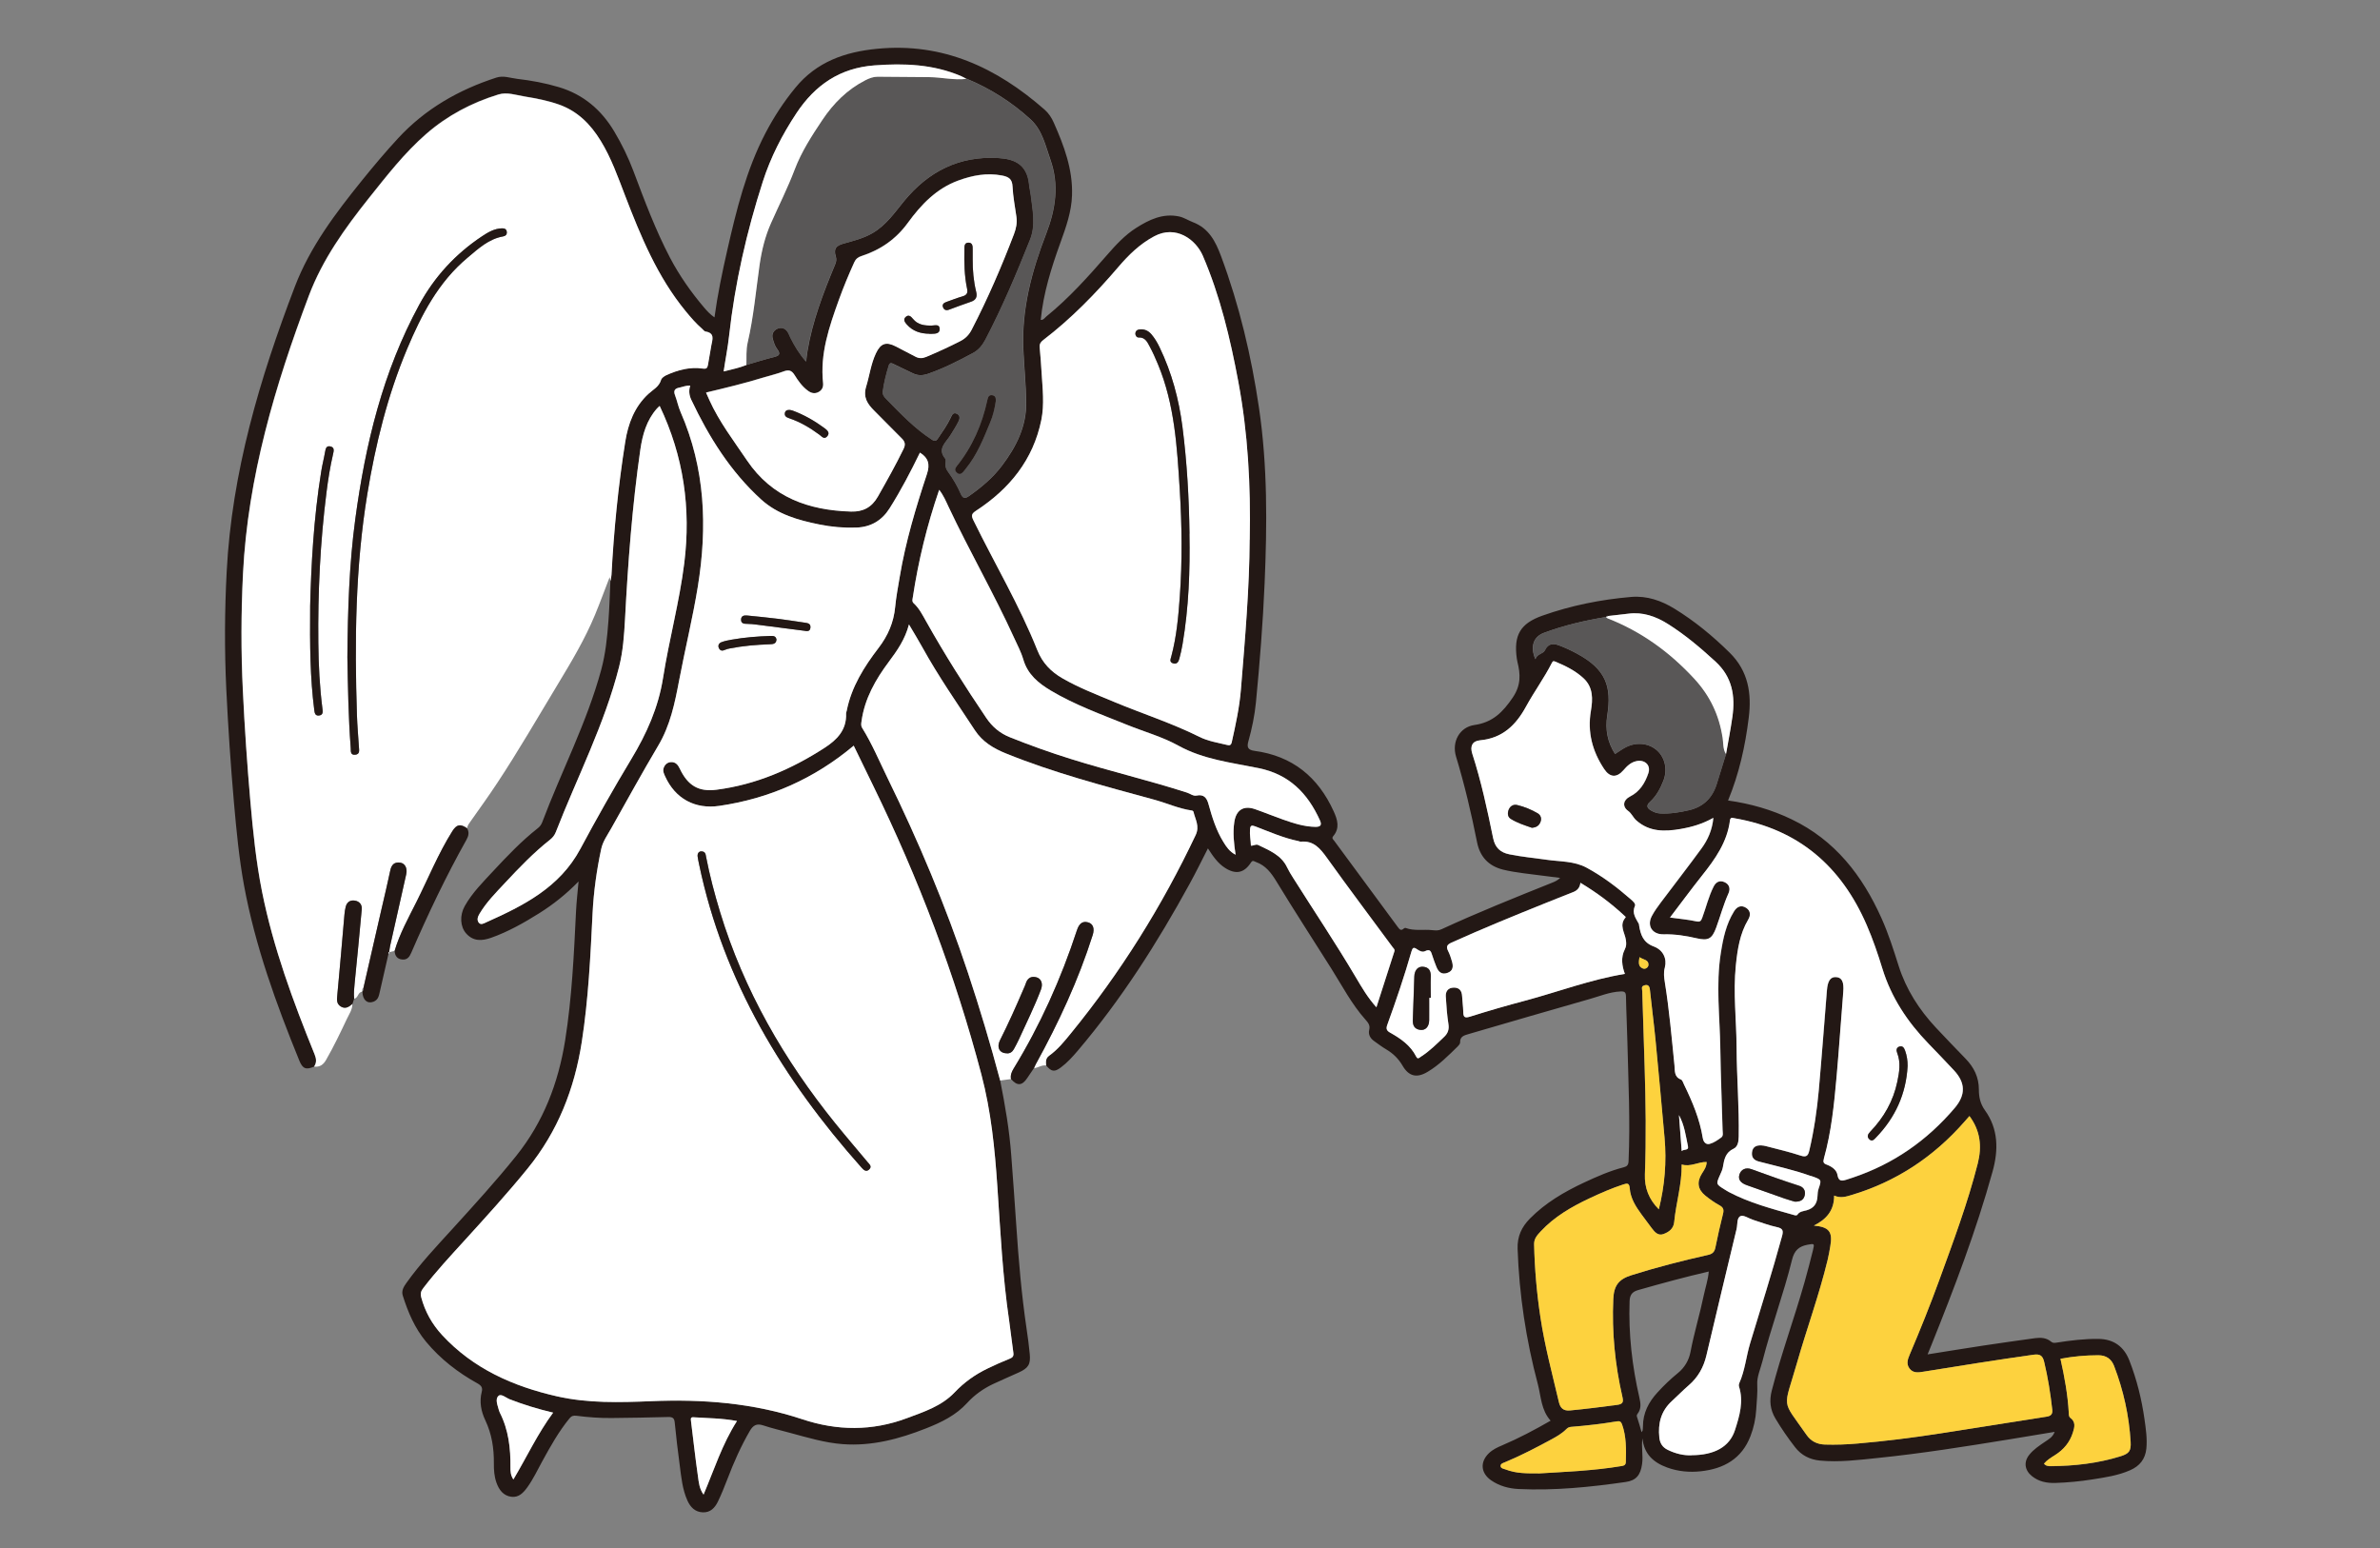<svg width="349" height="227" viewBox="0 0 349 227" fill="none" xmlns="http://www.w3.org/2000/svg">
<rect x="0" y="0" width="349" height="227" fill="#808080" stroke="none"/>
<g clip-path="url(#clip0_54_38)">
<path d="M46.07 156.4C44.88 156.91 44.39 156.73 43.9 155.54C40.49 147.18 37.42 138.72 35.78 129.81C35.05 125.82 34.67 121.78 34.31 117.74C33.82 112.17 33.45 106.59 33.18 101.01C32.91 95.29 32.94 89.57 33.24 83.84C33.99 69.28 38.08 55.52 43.24 42.02C45.47 36.19 49.22 31.24 53.11 26.42C54.81 24.32 56.54 22.26 58.37 20.28C62.35 15.97 67.25 13.17 72.78 11.38C73.82 11.04 74.82 11.44 75.82 11.56C77.9 11.8 79.96 12.18 81.96 12.78C85.54 13.85 88.18 16.1 90.08 19.29C91.19 21.15 92.13 23.08 92.89 25.1C94.51 29.41 96.12 33.72 98.26 37.81C99.64 40.43 101.34 42.85 103.26 45.11C103.69 45.61 104.13 46.1 104.77 46.54C105.23 43.17 105.91 39.91 106.65 36.67C107.99 30.78 109.43 24.93 112.24 19.53C113.47 17.17 114.92 14.95 116.61 12.89C119.73 9.07 123.88 7.61 128.65 7.15C138.28 6.22 146.15 9.92 153.17 16.07C153.78 16.61 154.21 17.26 154.53 18C156.03 21.38 157.32 24.82 157.2 28.61C157.13 31.07 156.3 33.35 155.48 35.63C154.16 39.28 153 42.97 152.61 46.91C153.03 46.94 153.19 46.61 153.42 46.42C156.72 43.75 159.54 40.6 162.32 37.41C163.61 35.93 164.95 34.47 166.62 33.41C168.52 32.21 170.52 31.24 172.89 31.74C173.61 31.89 174.23 32.31 174.9 32.57C177.27 33.46 178.25 35.4 179.07 37.61C181.74 44.79 183.49 52.19 184.61 59.76C185.88 68.33 185.81 76.94 185.44 85.56C185.19 91.38 184.73 97.18 184.17 102.98C183.98 104.93 183.58 106.85 183.05 108.74C182.82 109.57 183 109.97 183.95 110.1C189.5 110.84 193.29 113.93 195.57 118.97C196.13 120.2 196.5 121.42 195.51 122.6C195.24 122.92 195.49 123.09 195.64 123.28C198.75 127.51 201.88 131.73 204.99 135.96C205.24 136.3 205.45 136.52 205.84 136.16C205.91 136.1 206.04 136.04 206.12 136.07C207.39 136.54 208.72 136.25 210.01 136.39C210.52 136.44 210.92 136.48 211.38 136.26C216.7 133.8 222.15 131.62 227.59 129.44C228 129.28 228.41 129.09 228.78 128.73C226.99 128.5 225.2 128.29 223.41 128.05C222.39 127.91 221.38 127.76 220.37 127.51C218.24 126.96 217.01 125.6 216.59 123.48C215.75 119.25 214.76 115.06 213.51 110.93C212.86 108.78 214.03 106.62 216.21 106.31C218.89 105.93 220.38 104.42 221.83 102.28C223.05 100.48 222.97 98.87 222.51 97.04C222.47 96.88 222.44 96.71 222.42 96.55C221.95 93.13 222.93 91.42 226.19 90.27C230.4 88.78 234.76 87.91 239.21 87.53C241.51 87.34 243.62 88.07 245.55 89.26C248.51 91.08 251.17 93.27 253.64 95.71C256.38 98.41 256.88 101.7 256.43 105.27C255.92 109.39 255.03 113.43 253.4 117.38C256.69 117.84 259.79 118.73 262.72 120.14C269.08 123.19 273.09 128.37 275.9 134.64C276.92 136.91 277.67 139.28 278.42 141.65C279.52 145.11 281.43 148.06 283.88 150.69C285.31 152.22 286.77 153.73 288.23 155.24C289.46 156.51 290.18 157.95 290.18 159.78C290.18 160.84 290.37 161.84 291.08 162.82C293.04 165.55 293.07 168.62 292.19 171.78C289.78 180.48 286.57 188.89 283.21 197.25C283.04 197.67 282.87 198.09 282.66 198.6C285.45 198.16 288.13 197.72 290.82 197.31C293.35 196.93 295.88 196.57 298.42 196.22C299.25 196.11 300.09 196.15 300.78 196.74C301.04 196.96 301.29 196.92 301.61 196.87C303.65 196.55 305.69 196.3 307.76 196.33C309.99 196.37 311.47 197.49 312.25 199.5C313.34 202.29 314.05 205.18 314.47 208.14C314.67 209.55 314.88 210.96 314.74 212.41C314.58 213.96 313.76 214.97 312.37 215.58C310.59 216.37 308.68 216.64 306.78 216.94C305.01 217.22 303.22 217.39 301.42 217.45C300.15 217.49 298.98 217.27 297.96 216.45C296.89 215.59 296.72 214.37 297.58 213.31C298.21 212.52 299.05 211.98 299.88 211.41C300.42 211.04 301.02 210.73 301.29 209.96C299.01 210.34 296.8 210.71 294.58 211.07C288.18 212.11 281.79 213.13 275.34 213.79C272.53 214.08 269.71 214.44 266.88 214.17C265.4 214.03 264.14 213.4 263.22 212.2C262.18 210.86 261.22 209.47 260.35 208.01C259.57 206.7 259.43 205.38 259.81 203.91C261.19 198.55 263.1 193.35 264.61 188.03C265.05 186.47 265.46 184.9 265.85 183.32C266.1 182.31 266.05 182.34 265.06 182.52C263.77 182.76 263.11 183.38 262.78 184.73C261.54 189.75 259.72 194.6 258.44 199.61C258.15 200.73 257.62 201.91 257.68 202.97C257.75 204.24 257.6 205.46 257.53 206.7C257.45 208.03 257.17 209.34 256.69 210.58C255.41 213.91 252.77 215.38 249.39 215.74C247.73 215.92 246.08 215.77 244.48 215.19C242.44 214.45 241.07 213.19 240.85 210.91C240.65 212.18 240.98 213.44 240.79 214.7C240.56 216.29 239.93 217.09 238.39 217.31C233.18 218.06 227.95 218.59 222.68 218.34C221.25 218.27 219.86 217.9 218.65 217.06C217.13 216 217 214.37 218.33 213.09C218.89 212.55 219.58 212.23 220.29 211.93C222.73 210.89 225.07 209.65 227.38 208.32C225.98 206.76 225.98 204.78 225.51 202.98C223.78 196.47 222.77 189.86 222.54 183.12C222.48 181.29 223.13 179.92 224.35 178.68C226.63 176.37 229.37 174.77 232.27 173.41C234.16 172.53 236.07 171.68 238.11 171.16C238.57 171.04 238.78 170.84 238.81 170.29C239.07 164.46 238.78 158.64 238.64 152.82C238.59 150.59 238.47 148.36 238.43 146.13C238.42 145.53 238.27 145.35 237.64 145.38C236.05 145.45 234.6 146.07 233.11 146.49C227.18 148.17 221.27 149.91 215.35 151.63C214.7 151.82 214.07 151.98 214.11 152.87C214.11 153.06 213.91 153.29 213.75 153.45C212.37 154.8 211.01 156.18 209.34 157.17C207.76 158.12 206.58 157.84 205.66 156.25C205.07 155.24 204.29 154.48 203.3 153.89C202.67 153.52 202.09 153.08 201.49 152.65C200.93 152.25 200.61 151.68 200.78 151.01C200.95 150.32 200.61 149.95 200.2 149.48C198.2 147.23 196.82 144.56 195.23 142.04C192.56 137.8 189.82 133.6 187.22 129.32C186.43 128.02 185.62 126.91 184.15 126.39C183.87 126.29 183.69 126.08 183.43 126.49C182.43 128.03 181.21 128.26 179.65 127.27C178.55 126.57 177.85 125.52 177.13 124.4C176.22 126.18 175.37 127.92 174.44 129.61C169.71 138.25 164.44 146.53 158.05 154.06C157.29 154.95 156.51 155.82 155.57 156.52C154.62 157.23 154.19 157.16 153.4 156.23C153.36 155.69 153.31 155.17 153.84 154.8C155.1 153.9 156.06 152.71 157.03 151.52C164.33 142.58 170.39 132.87 175.33 122.44C175.94 121.14 175.27 120.15 175.01 119.03C174.99 118.96 174.89 118.86 174.81 118.85C172.87 118.57 171.08 117.75 169.2 117.24C161.89 115.24 154.54 113.33 147.5 110.47C145.68 109.73 144.08 108.78 142.96 107.08C140.32 103.06 137.57 99.11 135.24 94.89C134.65 93.82 134 92.77 133.29 91.56C132.71 93.76 131.55 95.41 130.33 97.04C128.39 99.64 126.8 102.42 126.34 105.71C126.29 106.07 126.21 106.39 126.44 106.75C127.88 109.06 128.93 111.58 130.12 114.02C134.67 123.31 138.68 132.82 141.94 142.63C143.67 147.85 145.25 153.11 146.66 158.42C147.39 162.07 148.02 165.73 148.29 169.44C148.54 172.82 148.8 176.21 149.02 179.59C149.36 184.7 149.79 189.8 150.54 194.87C150.72 196.09 150.89 197.31 151 198.53C151.15 200.05 150.8 200.61 149.39 201.25C148.12 201.83 146.84 202.37 145.59 202.96C144.17 203.64 142.9 204.54 141.83 205.71C140.18 207.53 138.03 208.57 135.79 209.45C131.87 211 127.85 212.08 123.57 211.76C120.94 211.56 118.43 210.8 115.9 210.12C114.56 209.75 113.2 209.44 111.88 209C110.95 208.7 110.44 209 109.97 209.79C108.65 212.06 107.59 214.45 106.66 216.9C106.23 218.01 105.79 219.12 105.27 220.19C104.83 221.09 104.18 221.81 103.05 221.76C101.92 221.71 101.25 221.01 100.81 220.05C100.06 218.39 99.9 216.59 99.67 214.82C99.39 212.75 99.15 210.67 98.94 208.58C98.88 207.95 98.64 207.77 98 207.78C95.24 207.86 92.48 207.9 89.71 207.93C87.98 207.95 86.25 207.82 84.53 207.6C84.1 207.55 83.81 207.61 83.51 207.98C81.9 209.95 80.68 212.15 79.47 214.36C78.79 215.61 78.18 216.9 77.34 218.07C76.76 218.88 76.07 219.62 74.99 219.48C73.82 219.33 73.18 218.48 72.8 217.41C72.47 216.48 72.41 215.53 72.42 214.56C72.44 212.38 72.12 210.28 71.17 208.27C70.55 206.97 70.27 205.55 70.64 204.1C70.8 203.5 70.6 203.18 70.03 202.86C67.16 201.27 64.59 199.29 62.48 196.75C60.82 194.75 59.83 192.42 59.06 189.97C58.84 189.26 59.2 188.68 59.59 188.13C61.62 185.28 64.03 182.74 66.38 180.16C69.56 176.66 72.74 173.18 75.7 169.49C79.69 164.51 81.87 158.81 82.87 152.57C83.87 146.28 84.16 139.94 84.47 133.59C84.54 132.21 84.7 130.83 84.84 129.25C83.03 131.11 81.14 132.61 79.09 133.9C76.84 135.31 74.53 136.62 72.02 137.51C70.68 137.98 69.41 138.06 68.36 136.88C67.48 135.89 67.38 134.23 68.15 132.86C69.25 130.9 70.85 129.32 72.36 127.69C74.4 125.5 76.47 123.33 78.83 121.47C79.13 121.24 79.35 120.97 79.49 120.62C82.31 113.13 86.05 105.99 88.16 98.22C88.8 95.86 89.04 93.46 89.22 91.04C89.37 89.09 89.42 87.12 89.51 85.16C89.56 84.87 89.63 84.58 89.65 84.28C90 77.74 90.64 71.22 91.67 64.75C92.09 62.09 93.02 59.61 95.07 57.72C95.75 57.09 96.63 56.69 96.92 55.68C97.01 55.39 97.4 55.11 97.72 54.97C99.4 54.21 101.17 53.74 103.02 54.01C103.58 54.09 103.72 53.92 103.8 53.47C103.96 52.52 104.12 51.57 104.29 50.63C104.45 49.76 104.85 48.8 103.43 48.58C103.26 48.55 103.12 48.34 102.97 48.21C102.06 47.43 101.28 46.52 100.52 45.59C96.39 40.56 93.95 34.65 91.65 28.66C90.59 25.91 89.62 23.13 88.06 20.6C86.57 18.18 84.68 16.27 81.94 15.3C80.3 14.72 78.61 14.4 76.91 14.12C75.64 13.91 74.32 13.45 73.07 13.83C69.16 15.03 65.59 16.91 62.49 19.61C59.29 22.4 56.7 25.75 54.06 29.05C50.55 33.45 47.28 38.02 45.28 43.33C40.32 56.5 36.33 69.91 35.62 84.09C35.33 89.81 35.32 95.53 35.6 101.25C35.86 106.67 36.23 112.07 36.7 117.48C37.09 121.91 37.53 126.34 38.41 130.71C40.06 138.97 42.97 146.82 46.12 154.58C46.38 155.22 46.44 155.78 46.05 156.36L46.07 156.4ZM235.54 90.44L235.51 90.47C232.4 90.99 229.34 91.69 226.38 92.8C224.83 93.38 224.36 94.85 225.14 96.66C225.36 95.87 226.28 95.9 226.53 95.36C227.01 94.32 227.77 94.33 228.59 94.63C229.49 94.96 230.37 95.38 231.21 95.83C235.52 98.14 236.34 100.7 235.68 104.9C235.35 106.98 235.72 108.83 236.82 110.56C237.39 110.2 237.9 109.82 238.46 109.54C240.03 108.76 241.84 108.99 243.02 110.08C244.16 111.13 244.54 112.88 243.91 114.48C243.46 115.63 242.88 116.72 241.95 117.57C241.33 118.13 241.52 118.52 242.14 118.87C242.55 119.1 242.97 119.26 243.45 119.28C244.89 119.35 246.28 119.13 247.68 118.8C249.8 118.3 251.1 116.99 251.73 114.96C252.18 113.51 252.63 112.06 253.08 110.6C253.4 108.77 253.76 106.95 254.02 105.11C254.46 102.04 254 99.26 251.55 97.01C249.34 94.98 247.06 93.05 244.52 91.46C242.77 90.37 240.88 89.7 238.76 89.98C237.77 90.11 236.78 90.21 235.79 90.32C235.66 90.28 235.57 90.31 235.52 90.44H235.54ZM141.74 11.56C141.48 11.43 141.22 11.28 140.96 11.16C136.87 9.41 132.61 9.25 128.24 9.58C123.18 9.96 119.54 12.46 116.81 16.58C114.72 19.72 113.02 23.05 111.87 26.63C109.5 34 107.78 41.53 106.93 49.23C106.74 50.97 106.39 52.68 106.13 54.46C107.31 54.16 108.42 53.95 109.47 53.51C110.81 53.12 112.13 52.69 113.49 52.36C114.35 52.15 114.5 51.88 113.95 51.15C113.64 50.74 113.47 50.2 113.33 49.69C113.14 49.03 113.39 48.48 114.01 48.2C114.59 47.95 115.13 48.11 115.5 48.65C115.66 48.89 115.76 49.18 115.89 49.45C116.51 50.71 117.23 51.9 118.22 53.02C118.29 52.43 118.33 51.97 118.41 51.51C119.14 47.09 120.74 42.94 122.45 38.83C122.62 38.42 122.72 38.07 122.57 37.6C122.23 36.51 122.57 36.03 123.7 35.72C125.17 35.31 126.64 34.95 127.99 34.16C129.95 33.01 131.19 31.19 132.57 29.5C136.15 25.13 140.69 22.83 146.4 23.17C148.65 23.3 150.62 24.01 150.92 27.04C150.97 27.57 151.11 28.08 151.17 28.61C151.42 30.8 151.94 32.95 151.05 35.17C149.06 40.14 146.99 45.07 144.5 49.82C144.07 50.63 143.51 51.33 142.69 51.76C140.55 52.91 138.39 54.01 136.09 54.81C135.33 55.07 134.61 55.1 133.88 54.74C132.95 54.29 132.02 53.86 131.09 53.4C130.76 53.23 130.49 53.11 130.34 53.6C129.96 54.84 129.64 56.09 129.47 57.37C129.41 57.86 129.65 58.18 129.97 58.5C132.08 60.65 134.15 62.84 136.71 64.49C137.21 64.81 137.39 64.52 137.58 64.24C138.23 63.28 138.91 62.33 139.41 61.27C139.59 60.89 139.76 60.39 140.34 60.67C140.87 60.92 140.76 61.43 140.57 61.8C140.22 62.51 139.78 63.18 139.36 63.86C138.72 64.9 137.42 65.79 138.63 67.25C138.76 67.41 138.68 67.77 138.67 68.03C138.64 68.45 138.78 68.81 139.02 69.14C139.77 70.17 140.41 71.25 140.91 72.42C141.2 73.1 141.53 73.14 142.11 72.73C143.92 71.47 145.6 70.05 146.93 68.29C149.03 65.51 150.56 62.52 150.49 58.88C150.44 56.39 150.2 53.91 150.08 51.43C149.77 45.44 151.29 39.78 153.42 34.27C154.8 30.69 155.35 27.11 154.04 23.41C153.3 21.32 152.86 19.09 151.13 17.5C148.36 14.97 145.24 12.99 141.78 11.55L141.74 11.56ZM101.22 56.55C100.61 56.5 100.12 56.74 99.61 56.84C98.95 56.96 98.72 57.28 98.98 57.96C99.28 58.76 99.44 59.63 99.79 60.41C103.41 68.68 103.74 77.25 102.32 86.02C101.57 90.64 100.45 95.18 99.58 99.77C98.95 103.1 98.27 106.38 96.5 109.36C94.13 113.35 91.9 117.43 89.62 121.47C89.07 122.45 88.39 123.37 88.15 124.5C87.49 127.59 87.05 130.72 86.89 133.87C86.58 140.18 86.28 146.49 85.31 152.75C84.24 159.65 81.79 165.91 77.35 171.36C74.38 175 71.22 178.47 68.07 181.94C66.01 184.21 63.93 186.45 62.06 188.88C61.73 189.32 61.62 189.68 61.76 190.23C62.32 192.33 63.36 194.17 64.81 195.75C69.38 200.7 75.24 203.29 81.67 204.75C86.22 205.78 90.86 205.65 95.49 205.46C103.02 205.15 110.43 205.72 117.64 208.11C122.76 209.81 127.87 209.86 132.96 207.96C135.48 207.02 138.07 206.19 139.98 204.17C141.37 202.7 142.98 201.55 144.79 200.68C145.86 200.16 146.95 199.68 148.06 199.23C148.51 199.05 148.66 198.83 148.59 198.35C148.36 196.81 148.21 195.25 147.98 193.71C147.01 187.15 146.69 180.54 146.24 173.94C145.87 168.43 145.32 162.95 143.91 157.59C140.04 142.9 134.67 128.77 128 115.14C127.05 113.19 126.1 111.24 125.18 109.34C119.38 114.2 112.83 117.09 105.47 118.17C101.9 118.69 99.01 117.11 97.53 113.85C97.35 113.46 97.16 113.06 97.31 112.61C97.49 112.09 97.89 111.76 98.42 111.75C99.05 111.73 99.41 112.13 99.67 112.7C100.86 115.22 102.46 116.14 105.07 115.8C110.84 115.05 116.04 112.8 120.89 109.67C122.72 108.49 124.16 107.04 124.06 104.63C124.06 104.5 124.13 104.37 124.15 104.24C124.85 100.72 126.7 97.78 128.83 95C130.2 93.21 131.04 91.26 131.26 89C131.4 87.52 131.69 86.04 131.93 84.57C132.79 79.42 134.29 74.44 135.92 69.5C136.38 68.09 136.13 67.14 134.89 66.37C133.54 69.15 132.1 71.91 130.44 74.54C129.31 76.32 127.71 77.29 125.57 77.36C123.73 77.43 121.91 77.27 120.12 76.9C117.04 76.27 114.03 75.43 111.63 73.26C107.1 69.16 103.93 64.08 101.35 58.6C101.06 57.98 100.96 57.29 101.21 56.55H101.22ZM183.25 79.14C183.42 71.03 182.98 63.44 181.57 55.92C180.39 49.62 178.91 43.39 176.37 37.49C175.34 35.11 172.43 32.94 169.25 34.64C167.13 35.77 165.49 37.39 163.98 39.15C160.64 43.06 157.07 46.72 152.98 49.85C152.61 50.13 152.4 50.43 152.45 50.93C152.57 52.15 152.66 53.38 152.73 54.61C152.87 56.93 153.16 59.27 152.69 61.58C151.5 67.42 148.02 71.69 143.14 74.87C142.38 75.36 142.41 75.63 142.76 76.34C145.87 82.68 149.49 88.77 152.11 95.34C152.86 97.21 154.1 98.48 155.78 99.45C158.17 100.83 160.74 101.81 163.28 102.88C167.46 104.64 171.81 106.01 175.87 108.04C177.18 108.7 178.57 108.89 179.94 109.23C180.27 109.31 180.5 109.31 180.62 108.81C181.19 106.25 181.75 103.69 181.96 101.07C182.57 93.61 183.21 86.15 183.24 79.13L183.25 79.14ZM244.87 134.55C246.3 134.75 247.53 134.85 248.73 135.11C249.32 135.24 249.44 135.07 249.63 134.58C250.19 133.06 250.56 131.47 251.3 130.01C251.63 129.36 252.16 129.06 252.86 129.35C253.61 129.66 253.79 130.32 253.48 131.01C252.75 132.65 252.29 134.38 251.67 136.05C251.07 137.68 250.51 138 248.81 137.6C247.22 137.23 245.61 136.98 243.97 137.02C242.31 137.06 241.47 135.79 242.24 134.33C242.61 133.63 243.08 132.98 243.56 132.34C245.53 129.71 247.56 127.11 249.5 124.45C250.44 123.17 251.09 121.72 251.26 119.94C249.67 120.83 248.09 121.29 246.47 121.57C244.15 121.97 241.91 122.03 239.97 120.32C239.49 119.9 239.29 119.3 238.76 118.92C237.87 118.28 238.03 117.31 239.04 116.81C240.48 116.09 241.25 114.81 241.73 113.38C242.12 112.21 241.21 111.37 239.99 111.62C239.15 111.79 238.59 112.35 238.07 112.96C237.09 114.1 236.08 114.03 235.24 112.77C233.52 110.18 232.77 107.39 233.3 104.26C233.59 102.55 233.67 100.79 232.18 99.43C230.98 98.34 229.56 97.64 228.08 97.03C227.83 96.93 227.73 96.91 227.58 97.22C226.45 99.44 224.97 101.46 223.78 103.64C222.29 106.37 220.31 108.27 217.04 108.57C215.91 108.67 215.55 109.43 215.91 110.54C217.22 114.58 218.11 118.73 218.96 122.89C219.25 124.3 220.01 125.02 221.36 125.29C223.15 125.65 224.97 125.82 226.78 126.08C228.77 126.37 230.85 126.25 232.7 127.26C235.02 128.52 237.11 130.1 239.09 131.83C239.41 132.11 239.92 132.52 239.76 132.87C239.27 133.95 239.92 134.69 240.35 135.52C240.38 135.58 240.36 135.65 240.37 135.72C240.6 137.08 240.96 138.22 242.52 138.8C243.91 139.31 244.48 140.6 244.15 141.87C243.95 142.65 244.03 143.31 244.15 144.08C244.8 148.12 245.15 152.19 245.56 156.26C245.64 157.05 245.48 157.92 246.51 158.31C246.73 158.39 246.84 158.79 246.96 159.05C248.18 161.56 249.26 164.12 249.71 166.9C249.81 167.53 250.21 167.88 250.71 167.75C251.32 167.59 251.89 167.19 252.41 166.81C252.76 166.55 252.62 166.06 252.61 165.69C252.51 161.73 252.34 157.77 252.28 153.81C252.22 149.13 251.61 144.44 252.35 139.76C252.69 137.62 253.13 135.52 254.29 133.65C254.71 132.97 255.33 132.66 256.06 133.13C256.74 133.57 256.75 134.23 256.36 134.88C255.14 136.94 254.79 139.23 254.56 141.55C254.15 145.61 254.66 149.66 254.67 153.72C254.69 158.05 255.06 162.37 254.98 166.69C254.97 167.39 254.85 168.17 254.24 168.45C253.02 169.01 252.84 170.03 252.66 171.14C252.6 171.52 252.42 171.9 252.26 172.26C251.64 173.65 251.63 173.65 252.92 174.44C253.12 174.56 253.31 174.69 253.52 174.8C256.53 176.39 259.8 177.25 263.05 178.17C263.24 178.22 263.47 178.3 263.6 178.11C263.92 177.64 264.43 177.62 264.91 177.49C265.97 177.19 266.48 176.52 266.53 175.4C266.55 175.03 266.57 174.68 266.69 174.32C267.14 173 267.12 173 265.76 172.51C265.67 172.48 265.56 172.47 265.47 172.43C263 171.54 260.44 171 257.91 170.33C257.17 170.13 256.84 169.69 256.93 168.95C257.03 168.16 257.59 167.93 258.3 167.97C258.53 167.98 258.77 168.02 258.99 168.08C260.69 168.53 262.41 168.92 264.07 169.47C264.95 169.76 265.17 169.43 265.33 168.71C266.01 165.8 266.45 162.84 266.72 159.86C267.15 154.99 267.51 150.11 267.91 145.24C268.03 143.82 268.44 143.24 269.25 143.29C270.14 143.34 270.43 144.02 270.31 145.47C269.97 149.61 269.69 153.76 269.33 157.9C268.97 161.94 268.57 165.97 267.47 169.89C267.33 170.41 267.4 170.61 267.86 170.78C268.61 171.06 269.33 171.54 269.46 172.3C269.62 173.26 270.09 173.2 270.75 173C271.07 172.91 271.38 172.8 271.7 172.69C277.65 170.7 282.6 167.25 286.65 162.48C288.28 160.56 288.25 158.78 286.52 156.94C285.29 155.63 284.05 154.33 282.8 153.04C279.73 149.87 277.35 146.29 276.04 142.03C275.38 139.88 274.65 137.74 273.75 135.67C270.03 127.06 263.76 121.61 254.37 120C254.01 119.94 253.76 119.82 253.69 120.35C253.28 123.52 251.52 125.99 249.6 128.4C248.01 130.39 246.5 132.45 244.89 134.57L244.87 134.55ZM268.95 175.31C268.96 177.49 267.82 178.8 265.98 179.71C268.24 179.92 268.77 180.62 268.38 182.78C268.26 183.43 268.16 184.09 268 184.73C266.76 189.86 264.94 194.82 263.49 199.89C261.5 206.81 261.17 205.04 264.89 210.39C265.55 211.35 266.47 211.78 267.6 211.82C269.2 211.87 270.79 211.81 272.39 211.67C276.46 211.32 280.52 210.81 284.56 210.18C289.74 209.37 294.92 208.54 300.11 207.73C300.74 207.63 301.01 207.37 300.93 206.68C300.67 204.33 300.3 202.01 299.75 199.71C299.53 198.8 299.17 198.51 298.17 198.65C292.78 199.42 287.4 200.27 282.02 201.14C281.31 201.25 280.52 201.37 280 200.67C279.49 199.99 279.75 199.3 280.04 198.6C281.57 195 283.03 191.37 284.37 187.69C286.42 182.05 288.53 176.43 290.01 170.6C290.64 168.12 290.4 165.8 288.79 163.65C288.53 163.94 288.29 164.21 288.05 164.49C283.54 169.64 278.05 173.28 271.47 175.24C270.68 175.48 269.87 175.73 268.94 175.31H268.95ZM103.54 57.57C103.72 57.97 103.86 58.3 104.01 58.63C105.46 61.83 107.58 64.6 109.53 67.49C113.2 72.92 118.56 74.8 124.79 74.99C126.56 75.04 127.83 74.36 128.72 72.8C130.03 70.49 131.33 68.19 132.49 65.8C132.81 65.15 132.7 64.73 132.21 64.25C130.86 62.92 129.55 61.55 128.2 60.21C127.2 59.22 126.52 58.24 127.01 56.65C127.5 55.04 127.7 53.34 128.43 51.8C129.13 50.3 129.93 50.04 131.38 50.79C132.32 51.28 133.27 51.76 134.2 52.26C134.74 52.55 135.24 52.55 135.81 52.31C137.52 51.59 139.21 50.82 140.86 49.97C141.61 49.59 142.11 49.05 142.49 48.3C144.84 43.76 146.85 39.08 148.68 34.31C149 33.48 149.16 32.66 149.04 31.78C148.84 30.3 148.54 28.82 148.47 27.33C148.42 26.2 147.88 25.89 146.9 25.71C144.69 25.29 142.6 25.7 140.55 26.44C137.31 27.62 135.07 29.99 133.1 32.68C131.38 35.05 129.1 36.63 126.33 37.52C125.82 37.68 125.48 37.95 125.26 38.44C124.44 40.25 123.68 42.09 123 43.96C121.58 47.91 120.22 51.86 120.69 56.16C120.75 56.72 120.54 57.21 119.99 57.48C119.45 57.75 118.96 57.63 118.5 57.3C117.64 56.69 117.04 55.83 116.5 54.96C116.06 54.25 115.61 54.17 114.88 54.45C113.95 54.8 112.98 55.02 112.03 55.31C109.25 56.17 106.42 56.85 103.53 57.54L103.54 57.57ZM181.19 125.34C180.93 123.63 180.76 122.08 181 120.51C181.27 118.74 182.37 118.05 184.05 118.64C185.43 119.12 186.77 119.68 188.15 120.16C189.68 120.7 191.23 121.2 192.89 121.23C193.54 121.23 193.9 121.06 193.56 120.29C191.77 116.31 189.05 113.53 184.56 112.62C180.57 111.81 176.5 111.37 172.79 109.32C170.43 108.02 167.76 107.28 165.24 106.26C161.46 104.73 157.62 103.35 154.09 101.25C152.26 100.16 150.7 98.88 150.06 96.7C149.74 95.6 149.18 94.56 148.7 93.5C145.73 86.98 142.14 80.77 139.09 74.29C138.7 73.46 138.35 72.61 137.72 71.81C135.93 77.02 134.66 82.26 133.85 87.6C133.81 87.88 133.7 88.18 133.98 88.44C134.78 89.17 135.26 90.13 135.78 91.05C138.51 95.92 141.49 100.63 144.62 105.25C145.51 106.57 146.62 107.5 148.09 108.09C151.01 109.26 153.97 110.32 156.98 111.26C162.64 113.03 168.42 114.38 174.07 116.21C174.53 116.36 174.95 116.75 175.47 116.64C176.54 116.42 176.96 116.99 177.22 117.92C177.74 119.84 178.34 121.74 179.4 123.45C179.83 124.15 180.28 124.84 181.19 125.32V125.34ZM96.73 59.52C96.61 59.63 96.46 59.76 96.33 59.9C94.81 61.61 94.22 63.73 93.9 65.91C92.7 74.18 92.09 82.5 91.65 90.83C91.53 93.15 91.37 95.48 90.79 97.74C88.65 106.2 84.65 113.94 81.5 122.01C81.33 122.45 81.04 122.81 80.67 123.11C78.26 125.01 76.14 127.22 74.05 129.46C72.72 130.89 71.32 132.29 70.31 133.99C70.06 134.41 69.89 134.89 70.21 135.29C70.52 135.68 70.97 135.38 71.31 135.23C76.79 132.78 82.08 130.13 85.1 124.47C87.48 120.03 89.96 115.63 92.56 111.32C94.81 107.59 96.54 103.75 97.23 99.39C98.12 93.76 99.64 88.25 100.34 82.57C101.34 74.54 100.25 66.89 96.73 59.51V59.52ZM246.6 170.75C246.64 173.67 245.76 176.39 245.5 179.2C245.41 180.18 244.72 180.66 243.94 180.95C243.15 181.25 242.65 180.67 242.21 180.09C241.71 179.42 241.21 178.76 240.72 178.09C239.87 176.93 239.09 175.71 238.98 174.24C238.92 173.47 238.63 173.48 238.04 173.68C236.33 174.24 234.69 174.95 233.07 175.72C230.44 176.96 227.94 178.4 225.93 180.56C225.44 181.09 224.94 181.61 224.96 182.45C225.04 186.05 225.35 189.62 225.89 193.18C226.53 197.38 227.63 201.49 228.6 205.62C228.81 206.5 229.29 206.91 230.23 206.82C232.55 206.6 234.85 206.31 237.16 206C237.99 205.89 238.07 205.56 237.91 204.84C236.82 200.12 236.35 195.33 236.57 190.49C236.66 188.5 237.36 187.58 239.23 186.99C242.93 185.83 246.69 184.86 250.48 184.01C251.13 183.87 251.41 183.57 251.54 182.94C251.88 181.28 252.24 179.63 252.66 177.99C252.82 177.36 252.7 177.04 252.13 176.73C251.41 176.33 250.72 175.84 250.08 175.33C248.94 174.41 248.79 173.31 249.57 172.08C249.88 171.58 250.25 171.11 250.26 170.39C249.02 170.35 247.88 171.17 246.6 170.75ZM231.75 129.45C231.66 130.2 231.26 130.59 230.65 130.82C229.26 131.35 227.88 131.91 226.5 132.47C221.92 134.32 217.35 136.18 212.85 138.21C212.17 138.52 212.03 138.81 212.36 139.46C212.6 139.93 212.75 140.44 212.91 140.95C213.13 141.69 213.1 142.37 212.23 142.66C211.39 142.95 210.91 142.48 210.63 141.76C210.41 141.21 210.2 140.65 210.02 140.08C209.85 139.55 209.73 139.08 208.98 139.46C208.57 139.67 208.13 139.42 207.77 139.17C207.31 138.85 207.14 138.94 206.98 139.49C205.94 143.12 204.73 146.69 203.44 150.24C203.23 150.81 203.3 151.11 203.84 151.41C205.39 152.28 206.84 153.27 207.67 154.93C207.9 155.4 208.14 155.08 208.37 154.93C209.65 154.12 210.7 153.05 211.78 152.02C212.29 151.53 212.52 150.96 212.4 150.19C212.19 148.85 212.09 147.48 212.01 146.12C211.96 145.36 212.34 144.82 213.17 144.81C213.99 144.79 214.36 145.26 214.4 146.05C214.44 146.81 214.56 147.57 214.57 148.34C214.59 149.06 214.7 149.34 215.55 149.07C218.23 148.22 220.94 147.44 223.66 146.72C228.51 145.43 233.23 143.62 238.27 142.8C237.85 141.66 237.65 140.41 238.25 139.22C238.5 138.73 238.49 138.35 238.42 137.84C238.27 136.75 237.38 135.65 238.36 134.54C238.45 134.44 238.28 134.34 238.18 134.25C236.25 132.46 234.16 130.89 231.75 129.44V129.45ZM248.04 213.39C251.42 213.38 253.62 212.17 254.42 209.71C255.09 207.65 255.72 205.53 255.01 203.31C254.96 203.17 254.98 202.97 255.05 202.83C255.89 200.97 256.05 198.92 256.64 196.99C258.22 191.76 259.89 186.55 261.32 181.28C261.53 180.5 261.48 180.14 260.59 179.95C259.4 179.69 258.24 179.25 257.08 178.88C256.45 178.68 255.69 178.14 255.24 178.33C254.67 178.58 254.82 179.55 254.66 180.21C253.17 186.39 251.69 192.58 250.23 198.77C249.82 200.51 249.01 201.97 247.64 203.14C246.78 203.88 245.99 204.69 245.16 205.46C243.57 206.91 243.11 208.72 243.33 210.8C243.42 211.64 243.8 212.23 244.55 212.6C245.7 213.17 246.92 213.45 248.05 213.4L248.04 213.39ZM201.84 147.71C202.75 144.89 203.61 142.2 204.48 139.5C204.57 139.21 204.36 139.08 204.23 138.9C201.02 134.55 197.76 130.22 194.61 125.82C193.61 124.43 192.65 123.22 190.73 123.42C190.64 123.42 190.54 123.36 190.44 123.34C188.22 122.89 186.16 121.97 184.06 121.17C183.55 120.98 183.36 121.03 183.31 121.61C183.24 122.42 183.42 123.2 183.44 124C183.82 124.04 184.16 123.73 184.52 123.91C186.15 124.71 187.89 125.38 188.75 127.19C189 127.73 189.32 128.24 189.64 128.74C192.7 133.59 195.9 138.36 198.82 143.3C199.69 144.78 200.56 146.27 201.85 147.71H201.84ZM240.71 210.02C240.81 209.86 240.86 209.81 240.87 209.75C240.9 209.55 240.92 209.35 240.92 209.15C240.92 207.18 241.77 205.57 243.07 204.16C243.99 203.15 244.97 202.21 246.03 201.35C247.03 200.54 247.65 199.48 247.89 198.25C248.42 195.45 249.26 192.72 249.84 189.93C250.08 188.79 250.47 187.68 250.57 186.45C247 187.27 243.58 188.21 240.18 189.18C239.27 189.44 238.99 189.96 238.96 190.82C238.79 195.6 239.33 200.3 240.4 204.95C240.59 205.79 240.7 206.59 240.12 207.32C239.94 207.54 240.03 207.72 240.11 207.96C240.33 208.61 240.51 209.28 240.72 210.02H240.71ZM299.72 214.62C300 214.99 300.37 215 300.72 215C304.19 214.98 307.62 214.58 310.94 213.56C312.23 213.16 312.51 212.76 312.44 211.44C312.21 207.6 311.39 203.89 310.01 200.3C309.62 199.27 308.85 198.74 307.7 198.74C305.84 198.74 304 198.91 302.15 199.26C302.74 201.91 303.22 204.52 303.37 207.18C303.38 207.44 303.36 207.74 303.6 207.92C304.42 208.53 304.22 209.29 303.97 210.08C303.52 211.51 302.62 212.57 301.37 213.37C300.79 213.74 300.19 214.09 299.73 214.64L299.72 214.62ZM225.6 216.05C229.62 215.81 233.68 215.65 237.68 214.98C238.09 214.91 238.39 214.85 238.4 214.37C238.44 212.51 238.49 210.65 237.85 208.86C237.71 208.48 237.53 208.34 237.12 208.41C234.89 208.78 232.65 209.04 230.4 209.22C230.13 209.24 229.9 209.32 229.7 209.53C229.04 210.2 228.23 210.66 227.41 211.1C225.22 212.29 223.02 213.43 220.72 214.39C220.46 214.5 220.06 214.6 220.04 214.91C220.02 215.32 220.48 215.35 220.76 215.46C222.31 216.08 223.94 216.04 225.59 216.04L225.6 216.05ZM243.24 177.32C244.11 173.82 244.4 170.34 244.08 166.81C243.64 162.01 243.21 157.21 242.75 152.41C242.51 149.96 242.19 147.53 241.93 145.08C241.86 144.39 241.48 144.32 240.98 144.53C240.64 144.68 240.81 145.07 240.81 145.34C240.92 149.03 241.04 152.72 241.16 156.41C241.33 161.67 241.4 166.92 241.2 172.18C241.13 174.16 241.8 175.86 243.23 177.3L243.24 177.32ZM81.11 207.14C78.88 206.61 76.8 205.98 74.77 205.19C74.21 204.97 73.49 204.31 73.1 204.69C72.57 205.2 72.99 206.07 73.16 206.77C73.19 206.9 73.24 207.03 73.3 207.14C74.58 209.67 74.89 212.38 74.86 215.16C74.86 215.73 74.86 216.31 75.29 216.94C77.26 213.64 78.83 210.24 81.12 207.14H81.11ZM108.07 208.37C105.86 207.95 103.77 207.96 101.69 207.82C101.29 207.79 101.28 208.01 101.32 208.32C101.66 211.05 101.96 213.79 102.35 216.51C102.47 217.38 102.55 218.3 103.17 219.16C104.73 215.49 105.9 211.78 108.07 208.37ZM246.2 163.51C246.34 165.35 246.47 167.02 246.6 168.79C246.9 168.46 247.67 168.76 247.52 168.08C247.2 166.58 247.03 165.03 246.2 163.51ZM240.41 140.35C240.29 141.11 240.19 141.74 240.91 142.02C241.31 142.17 241.71 141.84 241.73 141.5C241.77 140.71 240.98 140.75 240.41 140.36V140.35Z" fill="#231815"/>
<path d="M46.07 156.4C46.46 155.82 46.4 155.27 46.14 154.62C42.99 146.85 40.08 139 38.43 130.75C37.56 126.38 37.11 121.95 36.72 117.52C36.25 112.12 35.88 106.71 35.62 101.29C35.34 95.57 35.36 89.85 35.64 84.13C36.35 69.94 40.34 56.54 45.3 43.37C47.3 38.06 50.57 33.5 54.08 29.09C56.72 25.79 59.3 22.44 62.51 19.65C65.61 16.95 69.18 15.07 73.09 13.87C74.35 13.48 75.66 13.95 76.93 14.16C78.63 14.44 80.32 14.76 81.96 15.34C84.7 16.31 86.59 18.21 88.08 20.64C89.64 23.17 90.61 25.95 91.67 28.7C93.97 34.68 96.41 40.6 100.54 45.63C101.3 46.56 102.08 47.46 102.99 48.25C103.14 48.38 103.28 48.6 103.45 48.62C104.87 48.85 104.47 49.8 104.31 50.67C104.14 51.62 103.98 52.57 103.82 53.51C103.74 53.96 103.6 54.14 103.04 54.05C101.18 53.78 99.42 54.25 97.74 55.01C97.42 55.15 97.02 55.43 96.94 55.72C96.64 56.73 95.77 57.13 95.09 57.76C93.04 59.65 92.11 62.13 91.69 64.79C90.66 71.26 90.02 77.78 89.67 84.32C89.65 84.61 89.58 84.9 89.53 85.2C89.49 85.04 89.46 84.88 89.4 84.63C88.66 86.53 87.99 88.37 87.24 90.18C85.78 93.69 83.85 96.94 81.89 100.18C78.92 105.09 76.06 110.06 72.89 114.85C71.65 116.73 70.33 118.56 69.03 120.4C68.8 120.73 68.54 121.03 68.5 121.45C67.49 120.76 66.96 120.87 66.32 121.89C64.26 125.18 62.81 128.77 61.08 132.22C59.9 134.58 58.61 136.89 57.86 139.44C57.6 139.5 57.34 139.55 57.07 139.61C57.11 139.32 57.13 139.02 57.2 138.73C57.99 135.21 58.79 131.7 59.57 128.18C59.77 127.3 59.39 126.57 58.66 126.48C57.83 126.37 57.4 126.8 57.23 127.63C56.82 129.61 56.34 131.57 55.89 133.53C55.03 137.3 54.16 141.06 53.3 144.83C53.09 144.96 53.11 145.16 53.13 145.37V145.43C52.46 145.43 52.55 146.37 51.92 146.44C51.85 145.67 51.92 144.92 52 144.15C52.36 140.55 52.71 136.94 53.04 133.33C53.1 132.67 52.73 132.16 52.03 132.06C51.35 131.95 50.86 132.27 50.69 132.95C50.59 133.33 50.54 133.73 50.5 134.13C50.15 138.07 49.84 142.01 49.45 145.95C49.38 146.63 49.35 147.22 49.99 147.6C50.66 148 51.18 147.63 51.67 147.2C51.69 148.04 51.19 148.71 50.87 149.4C49.91 151.43 48.94 153.46 47.82 155.41C47.41 156.13 46.89 156.5 46.06 156.4H46.07ZM50.94 96.36C51.02 100.57 51.08 105.13 51.43 109.68C51.46 110.13 51.35 110.73 52.07 110.67C52.81 110.61 52.66 110 52.63 109.52C52.54 107.96 52.39 106.4 52.34 104.84C51.99 93.99 52.1 83.16 53.87 72.4C55.07 65.11 56.83 58 59.69 51.18C61.8 46.16 64.28 41.36 68.57 37.78C70.14 36.46 71.65 35.03 73.8 34.66C74.13 34.6 74.34 34.41 74.32 34.04C74.29 33.61 74.01 33.47 73.64 33.48C72.52 33.5 71.6 34.05 70.71 34.63C66.82 37.21 63.73 40.55 61.49 44.66C56.14 54.48 53.58 65.13 52.1 76.11C51.21 82.72 51 89.36 50.94 96.36ZM45.48 88.88C45.43 94.72 45.48 99.41 46.08 104.07C46.14 104.54 46.2 104.98 46.79 104.91C47.41 104.84 47.34 104.33 47.28 103.9C46.87 100.7 46.71 97.48 46.68 94.25C46.6 86.86 46.95 79.5 47.88 72.16C48.12 70.28 48.42 68.42 48.84 66.58C48.94 66.14 49.1 65.58 48.43 65.45C47.85 65.33 47.75 65.78 47.67 66.25C47.51 67.2 47.26 68.13 47.11 69.08C45.98 76.02 45.62 83.02 45.48 88.87V88.88Z" fill="white"/>
<path d="M146.66 158.43C145.25 153.12 143.67 147.85 141.94 142.64C138.68 132.82 134.67 123.31 130.12 114.03C128.93 111.59 127.88 109.08 126.44 106.76C126.21 106.39 126.29 106.08 126.34 105.72C126.8 102.43 128.39 99.65 130.33 97.05C131.55 95.42 132.71 93.77 133.29 91.57C134 92.78 134.65 93.82 135.24 94.9C137.57 99.12 140.32 103.07 142.96 107.09C144.08 108.79 145.69 109.75 147.5 110.48C154.55 113.34 161.89 115.25 169.2 117.25C171.08 117.76 172.86 118.59 174.81 118.86C174.88 118.87 174.99 118.96 175.01 119.04C175.27 120.16 175.95 121.15 175.33 122.45C170.39 132.88 164.32 142.59 157.03 151.53C156.06 152.72 155.1 153.91 153.84 154.81C153.31 155.19 153.36 155.71 153.4 156.24C152.75 156.13 152.23 156.58 151.62 156.63C151.72 156.42 151.8 156.21 151.91 156.01C155.24 149.96 158.13 143.72 160.23 137.12C160.55 136.12 160.26 135.44 159.53 135.25C158.74 135.05 158.25 135.42 157.91 136.44C155.58 143.55 152.53 150.34 148.62 156.73C148.33 157.21 148.15 157.67 148.25 158.23C147.72 158.3 147.19 158.37 146.66 158.44V158.43ZM147.65 154.45C148.09 154.48 148.44 154.25 148.66 153.84C148.91 153.38 149.17 152.91 149.39 152.43C150.5 150 151.69 147.6 152.64 145.09C152.96 144.24 152.69 143.49 151.98 143.3C151.17 143.08 150.64 143.43 150.4 144.24C150.32 144.49 150.21 144.73 150.1 144.97C149.01 147.52 147.88 150.05 146.63 152.53C146.1 153.57 146.56 154.45 147.64 154.44L147.65 154.45Z" fill="white"/>
<path d="M148.25 158.22C148.15 157.67 148.33 157.2 148.62 156.72C152.53 150.33 155.58 143.54 157.91 136.43C158.24 135.41 158.74 135.03 159.53 135.24C160.26 135.43 160.55 136.1 160.23 137.11C158.14 143.7 155.24 149.95 151.91 156C151.8 156.2 151.72 156.41 151.62 156.62C151.29 157.1 150.96 157.58 150.64 158.07C149.88 159.22 149.16 159.27 148.25 158.22Z" fill="#231815"/>
<path d="M57.86 139.45C58.61 136.9 59.9 134.59 61.08 132.23C62.81 128.78 64.26 125.18 66.32 121.9C66.96 120.88 67.49 120.77 68.5 121.46C68.83 122.04 68.72 122.57 68.4 123.14C65.39 128.51 62.75 134.06 60.31 139.7C60.05 140.3 59.73 140.76 59.01 140.7C58.25 140.64 57.91 140.17 57.87 139.45H57.86Z" fill="#231815"/>
<path d="M53.3 144.84C54.16 141.07 55.03 137.31 55.89 133.54C56.34 131.57 56.82 129.61 57.23 127.64C57.4 126.81 57.83 126.38 58.66 126.49C59.39 126.58 59.76 127.31 59.57 128.19C58.78 131.71 57.99 135.23 57.2 138.74C57.14 139.03 57.11 139.33 57.07 139.62C56.94 139.65 56.93 139.74 56.97 139.85C56.54 141.72 56.12 143.58 55.69 145.45C55.56 146.03 55.45 146.62 54.78 146.88C53.86 147.23 53.19 146.65 53.14 145.44L53.13 145.38C53.35 145.25 53.3 145.04 53.3 144.84Z" fill="#231815"/>
<path d="M51.68 147.2C51.19 147.63 50.67 148 50 147.6C49.35 147.22 49.39 146.64 49.46 145.95C49.84 142.01 50.16 138.07 50.51 134.13C50.54 133.73 50.6 133.34 50.7 132.95C50.88 132.27 51.36 131.95 52.04 132.06C52.73 132.17 53.11 132.67 53.05 133.33C52.73 136.94 52.37 140.54 52.01 144.15C51.93 144.91 51.86 145.67 51.93 146.44C51.85 146.69 51.77 146.95 51.69 147.2H51.68Z" fill="#231815"/>
<path d="M56.97 139.84C56.93 139.73 56.94 139.65 57.07 139.61C57.11 139.72 57.07 139.79 56.97 139.84Z" fill="white"/>
<path d="M101.22 56.55C100.97 57.28 101.07 57.98 101.36 58.6C103.95 64.07 107.12 69.15 111.64 73.26C114.04 75.43 117.05 76.28 120.13 76.9C121.93 77.27 123.74 77.42 125.58 77.36C127.72 77.28 129.32 76.32 130.45 74.54C132.11 71.91 133.55 69.15 134.9 66.37C136.14 67.14 136.4 68.09 135.93 69.5C134.3 74.44 132.8 79.42 131.94 84.57C131.69 86.04 131.41 87.52 131.27 89C131.06 91.26 130.21 93.21 128.84 95C126.71 97.78 124.85 100.72 124.16 104.24C124.13 104.37 124.06 104.5 124.07 104.63C124.17 107.04 122.73 108.49 120.9 109.67C116.05 112.8 110.86 115.05 105.08 115.8C102.47 116.14 100.87 115.22 99.68 112.7C99.41 112.13 99.05 111.73 98.43 111.75C97.9 111.76 97.5 112.09 97.32 112.61C97.16 113.06 97.36 113.46 97.54 113.85C99.02 117.11 101.91 118.69 105.48 118.17C112.84 117.09 119.39 114.2 125.19 109.34C126.12 111.24 127.06 113.19 128.01 115.14C134.68 128.78 140.05 142.9 143.92 157.59C145.33 162.95 145.88 168.43 146.25 173.94C146.7 180.54 147.02 187.16 147.99 193.71C148.22 195.25 148.37 196.81 148.6 198.35C148.67 198.84 148.52 199.05 148.07 199.23C146.96 199.67 145.87 200.16 144.8 200.68C142.99 201.55 141.38 202.7 139.99 204.17C138.07 206.19 135.49 207.02 132.97 207.96C127.88 209.86 122.77 209.82 117.65 208.11C110.45 205.72 103.03 205.14 95.5 205.46C90.88 205.65 86.23 205.78 81.68 204.75C75.26 203.29 69.39 200.7 64.82 195.75C63.36 194.17 62.33 192.33 61.77 190.23C61.62 189.68 61.73 189.31 62.07 188.88C63.93 186.44 66.02 184.2 68.08 181.94C71.24 178.47 74.4 175 77.36 171.36C81.81 165.9 84.25 159.65 85.32 152.75C86.29 146.49 86.59 140.18 86.9 133.87C87.06 130.71 87.5 127.59 88.16 124.5C88.4 123.37 89.08 122.45 89.63 121.47C91.91 117.42 94.14 113.35 96.51 109.36C98.29 106.38 98.96 103.1 99.59 99.77C100.46 95.18 101.58 90.63 102.33 86.02C103.75 77.25 103.42 68.68 99.8 60.41C99.46 59.63 99.3 58.76 98.99 57.96C98.73 57.28 98.96 56.96 99.62 56.84C100.13 56.74 100.62 56.5 101.23 56.55H101.22ZM102.74 124.84C102.44 124.89 102.25 125.17 102.3 125.59C102.35 125.98 102.44 126.37 102.52 126.76C106.11 143.92 114.86 158.31 126.36 171.23C126.67 171.58 127.02 171.88 127.45 171.48C127.92 171.05 127.5 170.72 127.22 170.39C125.64 168.5 124.04 166.63 122.49 164.72C114.98 155.42 109.09 145.23 105.59 133.73C104.78 131.06 104.07 128.38 103.54 125.64C103.46 125.25 103.46 124.8 102.74 124.83V124.84ZM118.07 92.51C118.25 92.51 118.78 92.68 118.84 92.03C118.9 91.37 118.35 91.35 117.89 91.28C116.64 91.1 115.4 90.9 114.14 90.74C112.62 90.55 111.1 90.4 109.58 90.25C109.12 90.2 108.66 90.28 108.67 90.88C108.67 91.41 109.08 91.47 109.52 91.47C110.02 91.47 110.51 91.52 111.01 91.59C113.28 91.88 115.56 92.18 118.07 92.5V92.51ZM113.86 93.81C113.77 93.24 113.36 93.24 112.95 93.26C111.06 93.32 109.18 93.48 107.31 93.8C106.79 93.89 106.26 93.99 105.77 94.18C105.42 94.32 105.21 94.66 105.43 95.08C105.62 95.43 105.91 95.47 106.27 95.31C106.51 95.2 106.77 95.14 107.02 95.09C108.94 94.71 110.89 94.55 112.85 94.48C113.34 94.46 113.8 94.44 113.85 93.82L113.86 93.81Z" fill="white"/>
<path d="M183.25 79.14C183.22 86.16 182.58 93.62 181.97 101.08C181.76 103.7 181.2 106.26 180.63 108.82C180.52 109.32 180.28 109.32 179.95 109.24C178.58 108.9 177.19 108.7 175.88 108.05C171.82 106.02 167.47 104.64 163.29 102.89C160.75 101.83 158.18 100.84 155.79 99.46C154.11 98.49 152.87 97.22 152.12 95.35C149.5 88.78 145.88 82.69 142.77 76.35C142.42 75.64 142.4 75.37 143.15 74.88C148.03 71.69 151.51 67.43 152.7 61.59C153.17 59.29 152.88 56.95 152.74 54.62C152.66 53.39 152.58 52.16 152.46 50.94C152.41 50.43 152.62 50.14 152.99 49.86C157.08 46.73 160.65 43.07 163.99 39.16C165.49 37.4 167.14 35.78 169.26 34.65C172.44 32.95 175.35 35.12 176.38 37.5C178.92 43.4 180.4 49.63 181.58 55.93C182.99 63.45 183.42 71.04 183.26 79.15L183.25 79.14ZM174.42 78.25C174.35 73.03 174.05 67.82 173.39 62.63C172.87 58.56 171.82 54.64 170.03 50.93C169.7 50.24 169.31 49.58 168.81 49C168.34 48.46 167.75 48.22 167.03 48.32C166.68 48.37 166.48 48.6 166.48 48.93C166.48 49.21 166.68 49.5 166.95 49.49C167.94 49.44 168.25 50.2 168.6 50.85C169.05 51.69 169.44 52.58 169.81 53.46C172.25 59.34 172.6 65.58 172.99 71.81C173.31 77.03 173.38 82.25 173 87.47C172.79 90.42 172.52 93.36 171.76 96.23C171.64 96.68 171.43 97.09 172.03 97.28C172.58 97.45 172.82 97.03 172.93 96.59C173.12 95.89 173.28 95.17 173.4 94.46C174.31 89.1 174.51 83.69 174.41 78.26L174.42 78.25Z" fill="white"/>
<path d="M244.87 134.55C246.49 132.43 248 130.37 249.58 128.38C251.5 125.97 253.26 123.49 253.67 120.33C253.74 119.8 253.99 119.92 254.35 119.98C263.74 121.59 270 127.04 273.73 135.65C274.63 137.72 275.36 139.86 276.02 142.01C277.33 146.27 279.71 149.85 282.78 153.02C284.03 154.31 285.27 155.61 286.5 156.92C288.23 158.76 288.26 160.54 286.63 162.46C282.58 167.23 277.63 170.68 271.68 172.67C271.37 172.78 271.05 172.88 270.73 172.98C270.07 173.18 269.6 173.24 269.44 172.28C269.31 171.52 268.59 171.04 267.84 170.76C267.38 170.59 267.31 170.39 267.45 169.87C268.55 165.95 268.95 161.91 269.31 157.88C269.68 153.74 269.95 149.59 270.29 145.45C270.41 144 270.11 143.32 269.23 143.27C268.42 143.22 268 143.8 267.89 145.22C267.49 150.09 267.14 154.97 266.7 159.84C266.43 162.82 266 165.77 265.31 168.69C265.14 169.41 264.92 169.74 264.05 169.45C262.39 168.9 260.67 168.51 258.97 168.06C258.75 168 258.51 167.96 258.28 167.95C257.57 167.91 257.01 168.14 256.91 168.93C256.81 169.67 257.14 170.11 257.89 170.31C260.42 170.98 262.98 171.52 265.45 172.41C265.54 172.44 265.65 172.45 265.74 172.49C267.11 172.98 267.12 172.99 266.67 174.3C266.55 174.66 266.52 175.01 266.51 175.38C266.46 176.51 265.95 177.18 264.89 177.47C264.42 177.6 263.9 177.62 263.58 178.09C263.45 178.28 263.22 178.21 263.03 178.15C259.78 177.23 256.51 176.37 253.5 174.78C253.29 174.67 253.1 174.54 252.9 174.42C251.61 173.62 251.62 173.63 252.24 172.24C252.4 171.88 252.58 171.51 252.64 171.12C252.83 170.02 253 168.99 254.22 168.43C254.83 168.15 254.95 167.37 254.96 166.67C255.04 162.34 254.67 158.02 254.65 153.7C254.63 149.64 254.12 145.59 254.54 141.53C254.78 139.21 255.12 136.92 256.34 134.86C256.73 134.21 256.72 133.55 256.04 133.11C255.31 132.64 254.69 132.95 254.27 133.63C253.11 135.5 252.66 137.6 252.33 139.74C251.59 144.42 252.19 149.11 252.26 153.79C252.31 157.75 252.49 161.71 252.59 165.67C252.59 166.05 252.75 166.54 252.39 166.79C251.87 167.17 251.3 167.57 250.69 167.73C250.2 167.86 249.8 167.51 249.69 166.88C249.25 164.1 248.16 161.54 246.94 159.03C246.81 158.76 246.7 158.37 246.49 158.29C245.47 157.9 245.62 157.03 245.54 156.24C245.13 152.17 244.78 148.1 244.13 144.06C244.01 143.29 243.92 142.62 244.13 141.85C244.46 140.59 243.89 139.3 242.5 138.78C240.94 138.2 240.58 137.07 240.35 135.7C240.34 135.63 240.35 135.56 240.33 135.5C239.9 134.67 239.26 133.94 239.74 132.85C239.9 132.5 239.39 132.09 239.07 131.81C237.09 130.08 235 128.5 232.68 127.24C230.83 126.23 228.75 126.35 226.76 126.06C224.95 125.8 223.13 125.63 221.34 125.27C219.99 125 219.22 124.28 218.94 122.87C218.09 118.71 217.2 114.57 215.89 110.52C215.53 109.42 215.89 108.66 217.02 108.55C220.29 108.25 222.27 106.35 223.76 103.62C224.95 101.44 226.43 99.42 227.56 97.2C227.72 96.89 227.81 96.91 228.06 97.01C229.54 97.62 230.96 98.32 232.16 99.41C233.65 100.76 233.57 102.52 233.28 104.24C232.75 107.37 233.5 110.16 235.22 112.75C236.05 114.01 237.06 114.08 238.05 112.94C238.58 112.33 239.13 111.78 239.97 111.6C241.19 111.35 242.1 112.19 241.71 113.36C241.23 114.79 240.46 116.07 239.02 116.79C238.01 117.29 237.85 118.26 238.74 118.9C239.27 119.28 239.47 119.88 239.95 120.3C241.89 122.01 244.13 121.95 246.45 121.55C248.08 121.27 249.66 120.81 251.24 119.92C251.07 121.71 250.42 123.15 249.48 124.43C247.54 127.09 245.52 129.68 243.54 132.32C243.06 132.96 242.59 133.61 242.22 134.31C241.45 135.77 242.3 137.04 243.95 137C245.59 136.96 247.2 137.21 248.79 137.58C250.5 137.98 251.05 137.66 251.65 136.03C252.27 134.35 252.72 132.62 253.46 130.99C253.77 130.3 253.59 129.65 252.84 129.33C252.14 129.04 251.61 129.34 251.28 129.99C250.54 131.44 250.18 133.04 249.61 134.56C249.43 135.05 249.3 135.21 248.71 135.09C247.51 134.83 246.28 134.73 244.85 134.53L244.87 134.55ZM263.16 176.2C264.09 176.24 264.53 175.88 264.66 175.22C264.79 174.58 264.46 174.08 263.87 173.89C261.51 173.13 259.18 172.3 256.86 171.45C255.99 171.13 255.3 171.49 255.08 172.21C254.85 172.93 255.22 173.45 256.17 173.79C258.01 174.44 259.84 175.1 261.68 175.74C262.24 175.94 262.81 176.09 263.17 176.2H263.16ZM279.73 156.31C279.73 155.54 279.62 154.79 279.36 154.06C279.21 153.65 278.98 153.3 278.49 153.48C278.06 153.64 278.05 154.02 278.2 154.4C278.75 155.8 278.52 157.22 278.22 158.62C277.63 161.45 276.25 163.87 274.25 165.95C273.9 166.31 273.71 166.67 274.11 167.06C274.52 167.46 274.82 167.09 275.1 166.8C277.93 163.87 279.51 160.39 279.73 156.32V156.31ZM224.64 121.38C225.26 121.33 225.65 121.09 225.87 120.57C226.1 120.03 225.93 119.52 225.48 119.26C224.54 118.71 223.53 118.29 222.46 118.04C221.91 117.91 221.46 118.2 221.24 118.7C221.03 119.18 221.04 119.76 221.51 120.06C222.49 120.68 223.6 121.03 224.63 121.38H224.64Z" fill="white"/>
<path d="M141.74 11.56C145.2 13 148.33 14.98 151.09 17.51C152.83 19.1 153.26 21.34 154 23.42C155.31 27.13 154.77 30.7 153.38 34.28C151.25 39.79 149.73 45.45 150.04 51.44C150.17 53.92 150.41 56.4 150.45 58.89C150.52 62.53 148.99 65.52 146.89 68.3C145.56 70.06 143.88 71.48 142.07 72.74C141.49 73.14 141.17 73.1 140.87 72.43C140.37 71.27 139.72 70.18 138.98 69.15C138.73 68.81 138.6 68.46 138.63 68.04C138.65 67.78 138.73 67.42 138.59 67.26C137.38 65.8 138.68 64.91 139.32 63.87C139.74 63.19 140.18 62.52 140.53 61.81C140.71 61.44 140.82 60.93 140.3 60.68C139.71 60.4 139.55 60.9 139.37 61.28C138.87 62.34 138.19 63.28 137.54 64.25C137.35 64.54 137.17 64.82 136.67 64.5C134.11 62.85 132.04 60.66 129.93 58.51C129.61 58.19 129.37 57.86 129.43 57.38C129.6 56.09 129.92 54.84 130.3 53.61C130.45 53.12 130.72 53.24 131.05 53.41C131.97 53.87 132.91 54.3 133.84 54.75C134.57 55.1 135.29 55.08 136.05 54.82C138.35 54.03 140.51 52.92 142.65 51.77C143.47 51.33 144.03 50.64 144.46 49.83C146.95 45.08 149.02 40.16 151.01 35.18C151.9 32.96 151.38 30.81 151.13 28.62C151.07 28.1 150.93 27.58 150.88 27.05C150.58 24.01 148.62 23.31 146.36 23.18C140.65 22.84 136.11 25.14 132.53 29.51C131.15 31.2 129.9 33.02 127.95 34.17C126.6 34.96 125.13 35.32 123.66 35.73C122.53 36.05 122.19 36.52 122.53 37.61C122.68 38.08 122.58 38.43 122.41 38.84C120.7 42.95 119.09 47.09 118.37 51.52C118.3 51.98 118.26 52.44 118.18 53.03C117.2 51.91 116.47 50.72 115.85 49.46C115.72 49.19 115.62 48.9 115.46 48.66C115.09 48.12 114.55 47.96 113.97 48.21C113.35 48.48 113.1 49.04 113.29 49.7C113.44 50.21 113.6 50.75 113.91 51.16C114.46 51.89 114.31 52.16 113.45 52.37C112.1 52.7 110.77 53.13 109.43 53.52C109.47 52.43 109.37 51.33 109.62 50.24C110.49 46.48 110.83 42.63 111.37 38.82C111.67 36.69 112.17 34.66 113.05 32.7C114.21 30.09 115.5 27.54 116.51 24.87C117.52 22.23 119.02 19.91 120.57 17.59C122.21 15.14 124.22 13.13 126.87 11.77C127.44 11.48 128.03 11.25 128.67 11.25C131.2 11.25 133.72 11.28 136.25 11.31C138.07 11.33 139.88 11.78 141.72 11.56H141.74ZM146.02 58.83C146.02 58.42 146.02 58.03 145.55 57.95C145.02 57.85 144.89 58.18 144.79 58.63C144.03 62.21 142.6 65.5 140.28 68.36C140 68.71 139.98 69.01 140.32 69.31C140.69 69.64 140.99 69.47 141.26 69.17C141.39 69.02 141.51 68.86 141.63 68.7C143.28 66.7 144.21 64.31 145.19 61.95C145.61 60.94 145.85 59.87 146.02 58.82V58.83Z" fill="#595757"/>
<path d="M268.95 175.31C269.89 175.73 270.69 175.48 271.48 175.24C278.06 173.28 283.55 169.63 288.06 164.49C288.3 164.22 288.54 163.95 288.8 163.65C290.4 165.8 290.65 168.11 290.02 170.6C288.54 176.43 286.43 182.05 284.38 187.69C283.04 191.37 281.58 195 280.05 198.6C279.75 199.3 279.5 199.99 280.01 200.67C280.54 201.38 281.32 201.26 282.03 201.14C287.41 200.27 292.78 199.41 298.18 198.65C299.17 198.51 299.54 198.79 299.76 199.71C300.31 202.01 300.68 204.33 300.94 206.68C301.02 207.37 300.75 207.63 300.12 207.73C294.94 208.54 289.76 209.37 284.57 210.18C280.53 210.81 276.47 211.32 272.4 211.67C270.81 211.81 269.21 211.87 267.61 211.82C266.48 211.79 265.57 211.35 264.9 210.39C261.18 205.04 261.52 206.81 263.5 199.89C264.95 194.82 266.77 189.86 268.01 184.73C268.17 184.09 268.27 183.43 268.39 182.78C268.77 180.62 268.25 179.92 265.99 179.71C267.83 178.8 268.97 177.49 268.96 175.31H268.95Z" fill="#FDD23E"/>
<path d="M103.54 57.57C106.43 56.88 109.26 56.2 112.04 55.34C112.99 55.05 113.97 54.83 114.89 54.48C115.62 54.2 116.07 54.28 116.51 54.99C117.05 55.86 117.65 56.71 118.51 57.33C118.97 57.66 119.47 57.78 120 57.51C120.55 57.24 120.76 56.74 120.7 56.19C120.23 51.89 121.59 47.93 123.01 43.99C123.68 42.12 124.45 40.28 125.27 38.47C125.49 37.98 125.83 37.71 126.34 37.55C129.11 36.66 131.39 35.07 133.11 32.71C135.07 30.01 137.32 27.64 140.56 26.47C142.61 25.72 144.7 25.32 146.91 25.74C147.89 25.93 148.43 26.23 148.48 27.36C148.55 28.85 148.84 30.32 149.05 31.81C149.17 32.69 149.01 33.51 148.69 34.34C146.87 39.11 144.85 43.79 142.5 48.33C142.12 49.07 141.61 49.61 140.87 50C139.22 50.85 137.53 51.62 135.82 52.34C135.25 52.58 134.74 52.58 134.21 52.29C133.27 51.79 132.33 51.3 131.39 50.82C129.94 50.07 129.14 50.33 128.44 51.83C127.72 53.37 127.51 55.07 127.02 56.68C126.53 58.27 127.21 59.25 128.21 60.24C129.56 61.57 130.86 62.95 132.22 64.28C132.71 64.76 132.82 65.18 132.5 65.83C131.34 68.22 130.04 70.52 128.73 72.83C127.84 74.39 126.58 75.07 124.8 75.02C118.57 74.83 113.21 72.95 109.54 67.52C107.59 64.63 105.46 61.86 104.02 58.66C103.87 58.33 103.73 58 103.55 57.6L103.54 57.57ZM142.63 37.98C142.63 37.52 142.63 37.05 142.63 36.59C142.64 36.1 142.62 35.57 141.98 35.59C141.4 35.61 141.43 36.13 141.42 36.58C141.38 38.51 141.42 40.43 141.81 42.33C141.95 42.98 141.76 43.29 141.13 43.47C140.34 43.7 139.57 44.01 138.79 44.28C138.4 44.42 138.11 44.65 138.29 45.08C138.45 45.45 138.74 45.59 139.18 45.41C140.26 44.99 141.35 44.62 142.44 44.23C143.12 43.98 143.32 43.53 143.15 42.82C142.76 41.24 142.62 39.62 142.63 37.99V37.98ZM115.87 60.12C115.39 60.08 115.14 60.25 115.09 60.58C115.02 61.03 115.33 61.2 115.71 61.33C117.32 61.87 118.77 62.72 120.13 63.73C120.51 64.01 120.84 64.49 121.29 64C121.78 63.46 121.26 63.06 120.89 62.78C119.45 61.71 117.91 60.83 116.22 60.21C116.07 60.15 115.9 60.13 115.87 60.13V60.12ZM136.27 48.94C136.4 48.94 136.54 48.94 136.67 48.94C137.18 48.94 137.79 48.91 137.8 48.26C137.8 47.49 137.14 47.72 136.67 47.73C135.61 47.77 134.59 47.63 133.88 46.75C133.56 46.36 133.24 46.1 132.83 46.46C132.39 46.84 132.7 47.26 132.99 47.58C133.86 48.56 135.01 48.92 136.28 48.93L136.27 48.94Z" fill="white"/>
<path d="M181.19 125.34C180.28 124.87 179.83 124.17 179.4 123.47C178.34 121.76 177.75 119.86 177.22 117.94C176.97 117.01 176.55 116.44 175.47 116.66C174.95 116.76 174.54 116.38 174.07 116.23C168.42 114.41 162.64 113.06 156.98 111.28C153.97 110.34 151.01 109.28 148.09 108.11C146.62 107.52 145.51 106.59 144.62 105.27C141.5 100.65 138.51 95.94 135.78 91.07C135.26 90.15 134.78 89.19 133.98 88.46C133.7 88.2 133.81 87.9 133.85 87.62C134.66 82.27 135.93 77.04 137.72 71.83C138.34 72.62 138.7 73.48 139.09 74.31C142.14 80.79 145.73 87 148.7 93.52C149.18 94.58 149.74 95.61 150.06 96.72C150.7 98.9 152.27 100.18 154.09 101.27C157.61 103.37 161.46 104.75 165.24 106.28C167.76 107.3 170.43 108.03 172.79 109.34C176.49 111.38 180.57 111.82 184.56 112.64C189.05 113.55 191.76 116.33 193.56 120.31C193.9 121.07 193.54 121.25 192.89 121.25C191.24 121.23 189.69 120.72 188.15 120.18C186.78 119.7 185.43 119.14 184.05 118.66C182.36 118.07 181.27 118.76 181 120.53C180.76 122.09 180.93 123.64 181.19 125.36V125.34Z" fill="white"/>
<path d="M96.73 59.52C100.25 66.9 101.34 74.55 100.34 82.58C99.63 88.26 98.12 93.77 97.23 99.4C96.54 103.77 94.81 107.6 92.56 111.33C89.96 115.64 87.48 120.04 85.1 124.48C82.07 130.13 76.79 132.79 71.31 135.24C70.97 135.39 70.52 135.69 70.21 135.3C69.89 134.9 70.06 134.41 70.31 134C71.32 132.3 72.71 130.9 74.05 129.47C76.14 127.23 78.26 125.02 80.67 123.12C81.05 122.82 81.33 122.46 81.5 122.02C84.64 113.95 88.65 106.21 90.79 97.75C91.36 95.48 91.52 93.15 91.65 90.84C92.09 82.5 92.71 74.18 93.9 65.92C94.22 63.74 94.81 61.63 96.33 59.91C96.46 59.76 96.61 59.64 96.73 59.53V59.52Z" fill="white"/>
<path d="M246.6 170.75C247.89 171.16 249.02 170.35 250.26 170.39C250.25 171.1 249.88 171.58 249.57 172.08C248.79 173.31 248.94 174.41 250.08 175.33C250.72 175.85 251.41 176.34 252.13 176.73C252.7 177.04 252.82 177.37 252.66 177.99C252.24 179.63 251.88 181.28 251.54 182.94C251.41 183.57 251.12 183.86 250.48 184.01C246.69 184.86 242.94 185.82 239.23 186.99C237.36 187.58 236.66 188.5 236.57 190.49C236.35 195.34 236.83 200.12 237.91 204.84C238.08 205.56 238 205.88 237.16 206C234.85 206.31 232.55 206.6 230.23 206.82C229.29 206.91 228.8 206.49 228.6 205.62C227.63 201.49 226.52 197.38 225.89 193.18C225.35 189.63 225.04 186.05 224.96 182.45C224.94 181.61 225.44 181.09 225.93 180.56C227.94 178.4 230.44 176.96 233.07 175.72C234.69 174.96 236.33 174.24 238.04 173.68C238.63 173.49 238.92 173.47 238.98 174.24C239.09 175.72 239.87 176.93 240.72 178.09C241.21 178.76 241.71 179.42 242.21 180.09C242.64 180.67 243.15 181.25 243.94 180.95C244.72 180.66 245.4 180.18 245.5 179.2C245.77 176.39 246.64 173.66 246.6 170.75Z" fill="#FDD23E"/>
<path d="M231.75 129.45C234.17 130.9 236.26 132.47 238.18 134.26C238.28 134.35 238.44 134.45 238.36 134.55C237.38 135.67 238.27 136.77 238.42 137.85C238.49 138.37 238.5 138.74 238.25 139.23C237.65 140.41 237.85 141.67 238.27 142.81C233.23 143.63 228.52 145.43 223.66 146.73C220.94 147.45 218.23 148.24 215.55 149.08C214.7 149.35 214.58 149.07 214.57 148.35C214.55 147.59 214.44 146.83 214.4 146.06C214.36 145.27 213.98 144.8 213.17 144.82C212.34 144.84 211.96 145.37 212.01 146.13C212.09 147.49 212.19 148.85 212.4 150.2C212.52 150.98 212.29 151.55 211.78 152.03C210.7 153.06 209.64 154.13 208.37 154.94C208.14 155.08 207.91 155.4 207.67 154.94C206.84 153.28 205.39 152.29 203.84 151.42C203.3 151.12 203.23 150.82 203.44 150.25C204.73 146.7 205.94 143.13 206.98 139.5C207.14 138.95 207.31 138.86 207.77 139.18C208.13 139.43 208.57 139.68 208.98 139.47C209.73 139.09 209.85 139.56 210.02 140.09C210.2 140.66 210.41 141.22 210.63 141.77C210.92 142.5 211.39 142.96 212.23 142.67C213.1 142.38 213.13 141.7 212.91 140.96C212.76 140.45 212.6 139.94 212.36 139.47C212.03 138.82 212.17 138.53 212.85 138.22C217.35 136.19 221.92 134.32 226.5 132.48C227.88 131.92 229.26 131.37 230.65 130.83C231.26 130.6 231.66 130.21 231.75 129.46V129.45ZM209.58 146.31C209.65 146.31 209.72 146.31 209.79 146.31C209.79 145.28 209.76 144.25 209.79 143.22C209.82 142.4 209.56 141.84 208.68 141.76C207.92 141.69 207.41 142.24 207.38 143.18C207.3 145.31 207.25 147.43 207.16 149.56C207.13 150.39 207.43 150.93 208.28 151.02C209.04 151.1 209.55 150.53 209.56 149.6C209.58 148.5 209.56 147.41 209.56 146.31H209.58Z" fill="white"/>
<path d="M253.11 110.6C252.66 112.05 252.21 113.5 251.76 114.96C251.12 116.99 249.82 118.3 247.71 118.8C246.31 119.13 244.92 119.35 243.48 119.28C242.99 119.26 242.57 119.1 242.17 118.87C241.55 118.52 241.36 118.13 241.98 117.57C242.91 116.72 243.49 115.63 243.94 114.48C244.57 112.88 244.18 111.13 243.05 110.08C241.87 108.99 240.06 108.76 238.49 109.54C237.93 109.82 237.42 110.2 236.85 110.56C235.75 108.83 235.38 106.98 235.71 104.9C236.37 100.7 235.55 98.14 231.24 95.83C230.39 95.38 229.52 94.96 228.62 94.63C227.79 94.33 227.04 94.32 226.56 95.36C226.31 95.9 225.38 95.87 225.17 96.66C224.39 94.86 224.86 93.39 226.41 92.8C229.36 91.69 232.43 90.98 235.54 90.47C235.61 90.53 235.67 90.63 235.76 90.66C240.7 92.59 244.84 95.59 248.45 99.49C250.79 102.02 252.11 104.86 252.63 108.19C252.75 108.99 252.65 109.86 253.14 110.59L253.11 110.6Z" fill="#595757"/>
<path d="M248.04 213.39C246.91 213.44 245.7 213.16 244.54 212.59C243.79 212.22 243.41 211.64 243.32 210.79C243.1 208.72 243.57 206.9 245.15 205.45C245.99 204.69 246.77 203.87 247.63 203.13C248.99 201.96 249.81 200.49 250.22 198.76C251.68 192.57 253.16 186.38 254.65 180.2C254.81 179.54 254.65 178.57 255.23 178.32C255.68 178.12 256.44 178.67 257.07 178.87C258.24 179.24 259.39 179.69 260.58 179.94C261.47 180.13 261.52 180.5 261.31 181.27C259.87 186.54 258.21 191.75 256.63 196.98C256.05 198.91 255.88 200.96 255.04 202.82C254.98 202.96 254.96 203.16 255 203.3C255.71 205.52 255.07 207.64 254.41 209.7C253.61 212.16 251.41 213.37 248.03 213.38L248.04 213.39Z" fill="white"/>
<path d="M141.74 11.56C139.9 11.79 138.1 11.33 136.27 11.31C133.74 11.28 131.22 11.26 128.69 11.25C128.05 11.25 127.46 11.48 126.89 11.77C124.25 13.12 122.23 15.14 120.59 17.59C119.04 19.91 117.53 22.23 116.53 24.87C115.52 27.53 114.23 30.09 113.07 32.7C112.2 34.65 111.7 36.69 111.39 38.82C110.85 42.63 110.51 46.48 109.64 50.24C109.39 51.33 109.49 52.42 109.45 53.52C108.4 53.95 107.3 54.16 106.11 54.47C106.37 52.69 106.72 50.98 106.91 49.24C107.76 41.54 109.48 34.01 111.85 26.64C113 23.06 114.71 19.73 116.79 16.59C119.53 12.46 123.17 9.97 128.22 9.59C132.59 9.26 136.85 9.42 140.94 11.17C141.21 11.28 141.46 11.43 141.72 11.57L141.74 11.56Z" fill="white"/>
<path d="M201.84 147.71C200.55 146.28 199.69 144.78 198.81 143.3C195.89 138.36 192.69 133.59 189.63 128.74C189.31 128.24 189 127.72 188.74 127.19C187.88 125.38 186.15 124.71 184.51 123.91C184.15 123.73 183.82 124.04 183.43 124C183.41 123.19 183.23 122.42 183.3 121.61C183.35 121.03 183.53 120.98 184.05 121.17C186.15 121.97 188.21 122.89 190.43 123.34C190.53 123.36 190.62 123.43 190.72 123.42C192.64 123.23 193.6 124.43 194.6 125.82C197.75 130.22 201.01 134.54 204.22 138.9C204.35 139.08 204.57 139.21 204.47 139.5C203.6 142.19 202.73 144.89 201.83 147.71H201.84Z" fill="white"/>
<path d="M299.72 214.62C300.18 214.07 300.78 213.72 301.36 213.35C302.61 212.56 303.51 211.49 303.96 210.06C304.21 209.27 304.41 208.51 303.59 207.9C303.35 207.72 303.38 207.43 303.36 207.16C303.21 204.5 302.74 201.89 302.14 199.24C303.99 198.89 305.83 198.72 307.69 198.72C308.84 198.72 309.6 199.26 310 200.28C311.38 203.87 312.2 207.58 312.43 211.42C312.51 212.74 312.22 213.14 310.93 213.54C307.61 214.57 304.18 214.96 300.71 214.98C300.36 214.98 299.99 214.96 299.71 214.6L299.72 214.62Z" fill="#FDD23E"/>
<path d="M225.6 216.05C223.95 216.05 222.32 216.08 220.77 215.47C220.49 215.36 220.02 215.33 220.05 214.92C220.07 214.61 220.46 214.51 220.73 214.4C223.03 213.44 225.23 212.29 227.42 211.11C228.24 210.67 229.05 210.21 229.71 209.54C229.92 209.33 230.14 209.25 230.41 209.23C232.66 209.05 234.9 208.79 237.13 208.42C237.54 208.35 237.72 208.49 237.86 208.87C238.5 210.66 238.46 212.52 238.41 214.38C238.4 214.87 238.1 214.93 237.69 214.99C233.68 215.66 229.63 215.81 225.61 216.06L225.6 216.05Z" fill="#FDD23E"/>
<path d="M253.11 110.6C252.62 109.87 252.73 109 252.6 108.2C252.09 104.87 250.76 102.03 248.42 99.5C244.81 95.6 240.67 92.6 235.73 90.67C235.65 90.64 235.58 90.55 235.51 90.48L235.54 90.45L235.81 90.33C236.8 90.22 237.79 90.11 238.78 89.99C240.9 89.71 242.79 90.38 244.54 91.47C247.08 93.06 249.36 94.99 251.57 97.02C254.02 99.27 254.48 102.05 254.04 105.12C253.78 106.96 253.42 108.78 253.1 110.61L253.11 110.6Z" fill="white"/>
<path d="M243.24 177.32C241.8 175.88 241.13 174.18 241.21 172.2C241.41 166.94 241.33 161.69 241.17 156.43C241.05 152.74 240.93 149.05 240.82 145.36C240.82 145.08 240.65 144.69 240.99 144.55C241.48 144.34 241.86 144.41 241.94 145.1C242.19 147.54 242.52 149.98 242.76 152.43C243.23 157.23 243.66 162.03 244.09 166.83C244.41 170.36 244.12 173.84 243.25 177.34L243.24 177.32Z" fill="#FDD23E"/>
<path d="M81.11 207.14C78.82 210.24 77.25 213.64 75.28 216.94C74.86 216.31 74.85 215.73 74.85 215.16C74.88 212.38 74.58 209.67 73.29 207.14C73.23 207.02 73.19 206.9 73.15 206.77C72.98 206.07 72.56 205.2 73.09 204.69C73.48 204.31 74.2 204.97 74.76 205.19C76.79 205.98 78.87 206.61 81.1 207.14H81.11Z" fill="white"/>
<path d="M108.07 208.37C105.89 211.77 104.73 215.48 103.17 219.16C102.55 218.3 102.47 217.38 102.35 216.51C101.96 213.79 101.66 211.05 101.32 208.32C101.28 208.01 101.29 207.79 101.69 207.82C103.77 207.96 105.86 207.95 108.07 208.37Z" fill="white"/>
<path d="M246.2 163.51C247.03 165.03 247.2 166.58 247.52 168.08C247.67 168.76 246.9 168.46 246.6 168.79C246.47 167.03 246.34 165.35 246.2 163.51Z" fill="white"/>
<path d="M240.41 140.35C240.98 140.74 241.77 140.71 241.73 141.49C241.71 141.83 241.31 142.17 240.91 142.01C240.19 141.73 240.29 141.1 240.41 140.34V140.35Z" fill="#FDD23E"/>
<path d="M235.81 90.32L235.54 90.44C235.59 90.31 235.68 90.28 235.81 90.32Z" fill="#595757"/>
<path d="M50.94 96.36C51 89.36 51.21 82.71 52.1 76.11C53.58 65.13 56.14 54.48 61.49 44.66C63.73 40.55 66.82 37.21 70.71 34.63C71.59 34.04 72.52 33.5 73.64 33.48C74.01 33.48 74.29 33.61 74.32 34.04C74.34 34.41 74.13 34.6 73.8 34.66C71.65 35.03 70.14 36.47 68.57 37.78C64.28 41.36 61.8 46.16 59.69 51.18C56.83 58 55.07 65.12 53.87 72.4C52.1 83.16 51.99 93.98 52.34 104.84C52.39 106.4 52.53 107.96 52.63 109.52C52.66 110.01 52.81 110.61 52.07 110.67C51.35 110.73 51.46 110.13 51.43 109.68C51.08 105.13 51.02 100.57 50.94 96.36Z" fill="#231815"/>
<path d="M45.48 88.88C45.63 83.02 45.98 76.02 47.11 69.09C47.26 68.14 47.51 67.21 47.67 66.26C47.75 65.79 47.85 65.34 48.43 65.46C49.1 65.59 48.94 66.15 48.84 66.59C48.41 68.43 48.11 70.3 47.88 72.17C46.95 79.5 46.6 86.87 46.68 94.26C46.71 97.49 46.87 100.7 47.28 103.91C47.34 104.34 47.41 104.85 46.79 104.92C46.2 104.99 46.14 104.55 46.08 104.08C45.48 99.42 45.43 94.73 45.48 88.89V88.88Z" fill="#231815"/>
<path d="M147.65 154.45C146.57 154.46 146.12 153.58 146.64 152.54C147.89 150.06 149.02 147.53 150.11 144.98C150.21 144.74 150.33 144.5 150.41 144.25C150.65 143.45 151.18 143.09 151.99 143.31C152.7 143.51 152.97 144.25 152.65 145.1C151.7 147.61 150.51 150 149.4 152.44C149.18 152.92 148.92 153.38 148.67 153.85C148.44 154.26 148.1 154.49 147.66 154.46L147.65 154.45Z" fill="#231815"/>
<path d="M102.74 124.84C103.47 124.82 103.47 125.27 103.54 125.65C104.07 128.38 104.78 131.07 105.59 133.74C109.09 145.23 114.98 155.42 122.49 164.73C124.04 166.65 125.64 168.51 127.22 170.4C127.5 170.73 127.91 171.05 127.45 171.49C127.02 171.89 126.67 171.58 126.36 171.24C114.86 158.32 106.11 143.92 102.52 126.77C102.44 126.38 102.35 125.99 102.3 125.6C102.25 125.18 102.44 124.9 102.74 124.85V124.84Z" fill="#231815"/>
<path d="M118.07 92.51C115.56 92.18 113.29 91.88 111.01 91.6C110.52 91.54 110.02 91.48 109.52 91.48C109.07 91.48 108.68 91.42 108.67 90.89C108.66 90.29 109.12 90.21 109.58 90.26C111.1 90.41 112.62 90.56 114.14 90.75C115.39 90.9 116.64 91.11 117.89 91.29C118.36 91.36 118.91 91.38 118.84 92.04C118.78 92.68 118.25 92.52 118.07 92.52V92.51Z" fill="#231815"/>
<path d="M113.86 93.81C113.81 94.43 113.35 94.45 112.86 94.47C110.9 94.54 108.95 94.7 107.03 95.08C106.77 95.13 106.51 95.19 106.28 95.3C105.92 95.47 105.63 95.43 105.44 95.07C105.22 94.66 105.43 94.31 105.78 94.17C106.27 93.98 106.8 93.88 107.32 93.79C109.18 93.46 111.07 93.31 112.96 93.25C113.37 93.24 113.78 93.23 113.87 93.8L113.86 93.81Z" fill="#231815"/>
<path d="M174.42 78.25C174.52 83.68 174.32 89.09 173.41 94.45C173.29 95.17 173.13 95.88 172.94 96.58C172.83 97.02 172.59 97.44 172.04 97.27C171.44 97.09 171.65 96.67 171.77 96.22C172.54 93.35 172.8 90.41 173.01 87.46C173.38 82.24 173.32 77.02 173 71.8C172.61 65.57 172.26 59.33 169.82 53.45C169.45 52.56 169.07 51.68 168.61 50.84C168.26 50.19 167.95 49.43 166.96 49.48C166.69 49.49 166.49 49.2 166.49 48.92C166.49 48.6 166.69 48.36 167.04 48.31C167.76 48.21 168.35 48.46 168.82 48.99C169.32 49.57 169.71 50.23 170.04 50.92C171.83 54.63 172.88 58.55 173.4 62.62C174.06 67.8 174.36 73.01 174.43 78.24L174.42 78.25Z" fill="#231815"/>
<path d="M263.16 176.2C262.8 176.09 262.23 175.93 261.67 175.74C259.83 175.1 258 174.44 256.16 173.79C255.21 173.46 254.84 172.93 255.07 172.21C255.3 171.49 255.99 171.13 256.85 171.45C259.17 172.3 261.5 173.13 263.86 173.89C264.45 174.08 264.78 174.58 264.65 175.22C264.52 175.88 264.08 176.25 263.15 176.2H263.16Z" fill="#231815"/>
<path d="M279.73 156.31C279.51 160.39 277.93 163.87 275.1 166.79C274.82 167.08 274.52 167.45 274.11 167.05C273.72 166.67 273.91 166.3 274.25 165.94C276.25 163.87 277.63 161.44 278.22 158.61C278.51 157.21 278.75 155.8 278.2 154.39C278.05 154.01 278.07 153.63 278.49 153.47C278.98 153.29 279.21 153.63 279.36 154.05C279.62 154.78 279.74 155.52 279.73 156.3V156.31Z" fill="#231815"/>
<path d="M224.64 121.38C223.61 121.02 222.49 120.68 221.52 120.06C221.05 119.76 221.05 119.18 221.25 118.7C221.46 118.2 221.92 117.92 222.47 118.04C223.53 118.29 224.55 118.71 225.49 119.26C225.94 119.53 226.11 120.03 225.88 120.57C225.67 121.08 225.27 121.33 224.65 121.38H224.64Z" fill="#231815"/>
<path d="M146.02 58.83C145.86 59.88 145.62 60.95 145.19 61.96C144.21 64.32 143.28 66.7 141.63 68.71C141.5 68.86 141.39 69.03 141.26 69.18C140.99 69.48 140.69 69.65 140.32 69.32C139.98 69.02 140 68.72 140.28 68.37C142.6 65.5 144.02 62.22 144.79 58.64C144.89 58.19 145.02 57.86 145.55 57.96C146.03 58.05 146.03 58.44 146.02 58.84V58.83Z" fill="#231815"/>
<path d="M142.63 37.98C142.62 39.61 142.76 41.23 143.15 42.81C143.32 43.52 143.12 43.97 142.44 44.22C141.35 44.61 140.26 44.98 139.18 45.4C138.74 45.57 138.44 45.44 138.29 45.07C138.11 44.63 138.4 44.4 138.79 44.27C139.57 44 140.34 43.68 141.13 43.46C141.76 43.28 141.95 42.97 141.81 42.32C141.41 40.43 141.38 38.5 141.42 36.57C141.42 36.12 141.4 35.61 141.98 35.58C142.62 35.56 142.64 36.09 142.63 36.58C142.62 37.04 142.63 37.51 142.63 37.97V37.98Z" fill="#231815"/>
<path d="M115.87 60.12C115.87 60.12 116.07 60.15 116.22 60.2C117.9 60.82 119.45 61.71 120.89 62.77C121.27 63.05 121.78 63.45 121.29 63.99C120.84 64.48 120.51 64 120.13 63.72C118.77 62.72 117.32 61.86 115.71 61.32C115.32 61.19 115.02 61.02 115.09 60.57C115.14 60.24 115.39 60.07 115.87 60.11V60.12Z" fill="#231815"/>
<path d="M136.27 48.94C134.99 48.93 133.85 48.57 132.98 47.59C132.69 47.26 132.38 46.85 132.82 46.47C133.23 46.11 133.55 46.36 133.87 46.76C134.58 47.64 135.6 47.77 136.66 47.74C137.13 47.72 137.79 47.49 137.79 48.27C137.79 48.91 137.17 48.94 136.66 48.95C136.53 48.95 136.39 48.95 136.26 48.95L136.27 48.94Z" fill="#231815"/>
<path d="M209.58 146.31C209.58 147.41 209.59 148.5 209.58 149.6C209.56 150.53 209.06 151.1 208.3 151.02C207.45 150.93 207.14 150.38 207.18 149.56C207.27 147.43 207.32 145.31 207.4 143.18C207.44 142.24 207.94 141.69 208.7 141.76C209.58 141.84 209.84 142.4 209.81 143.22C209.77 144.25 209.81 145.28 209.81 146.31C209.74 146.31 209.67 146.31 209.6 146.31H209.58Z" fill="#231815"/>
</g>
<defs>
<clipPath id="clip0_54_38">
<rect width="281.82" height="214.78" fill="white" transform="translate(33 7)"/>
</clipPath>
</defs>
</svg>

